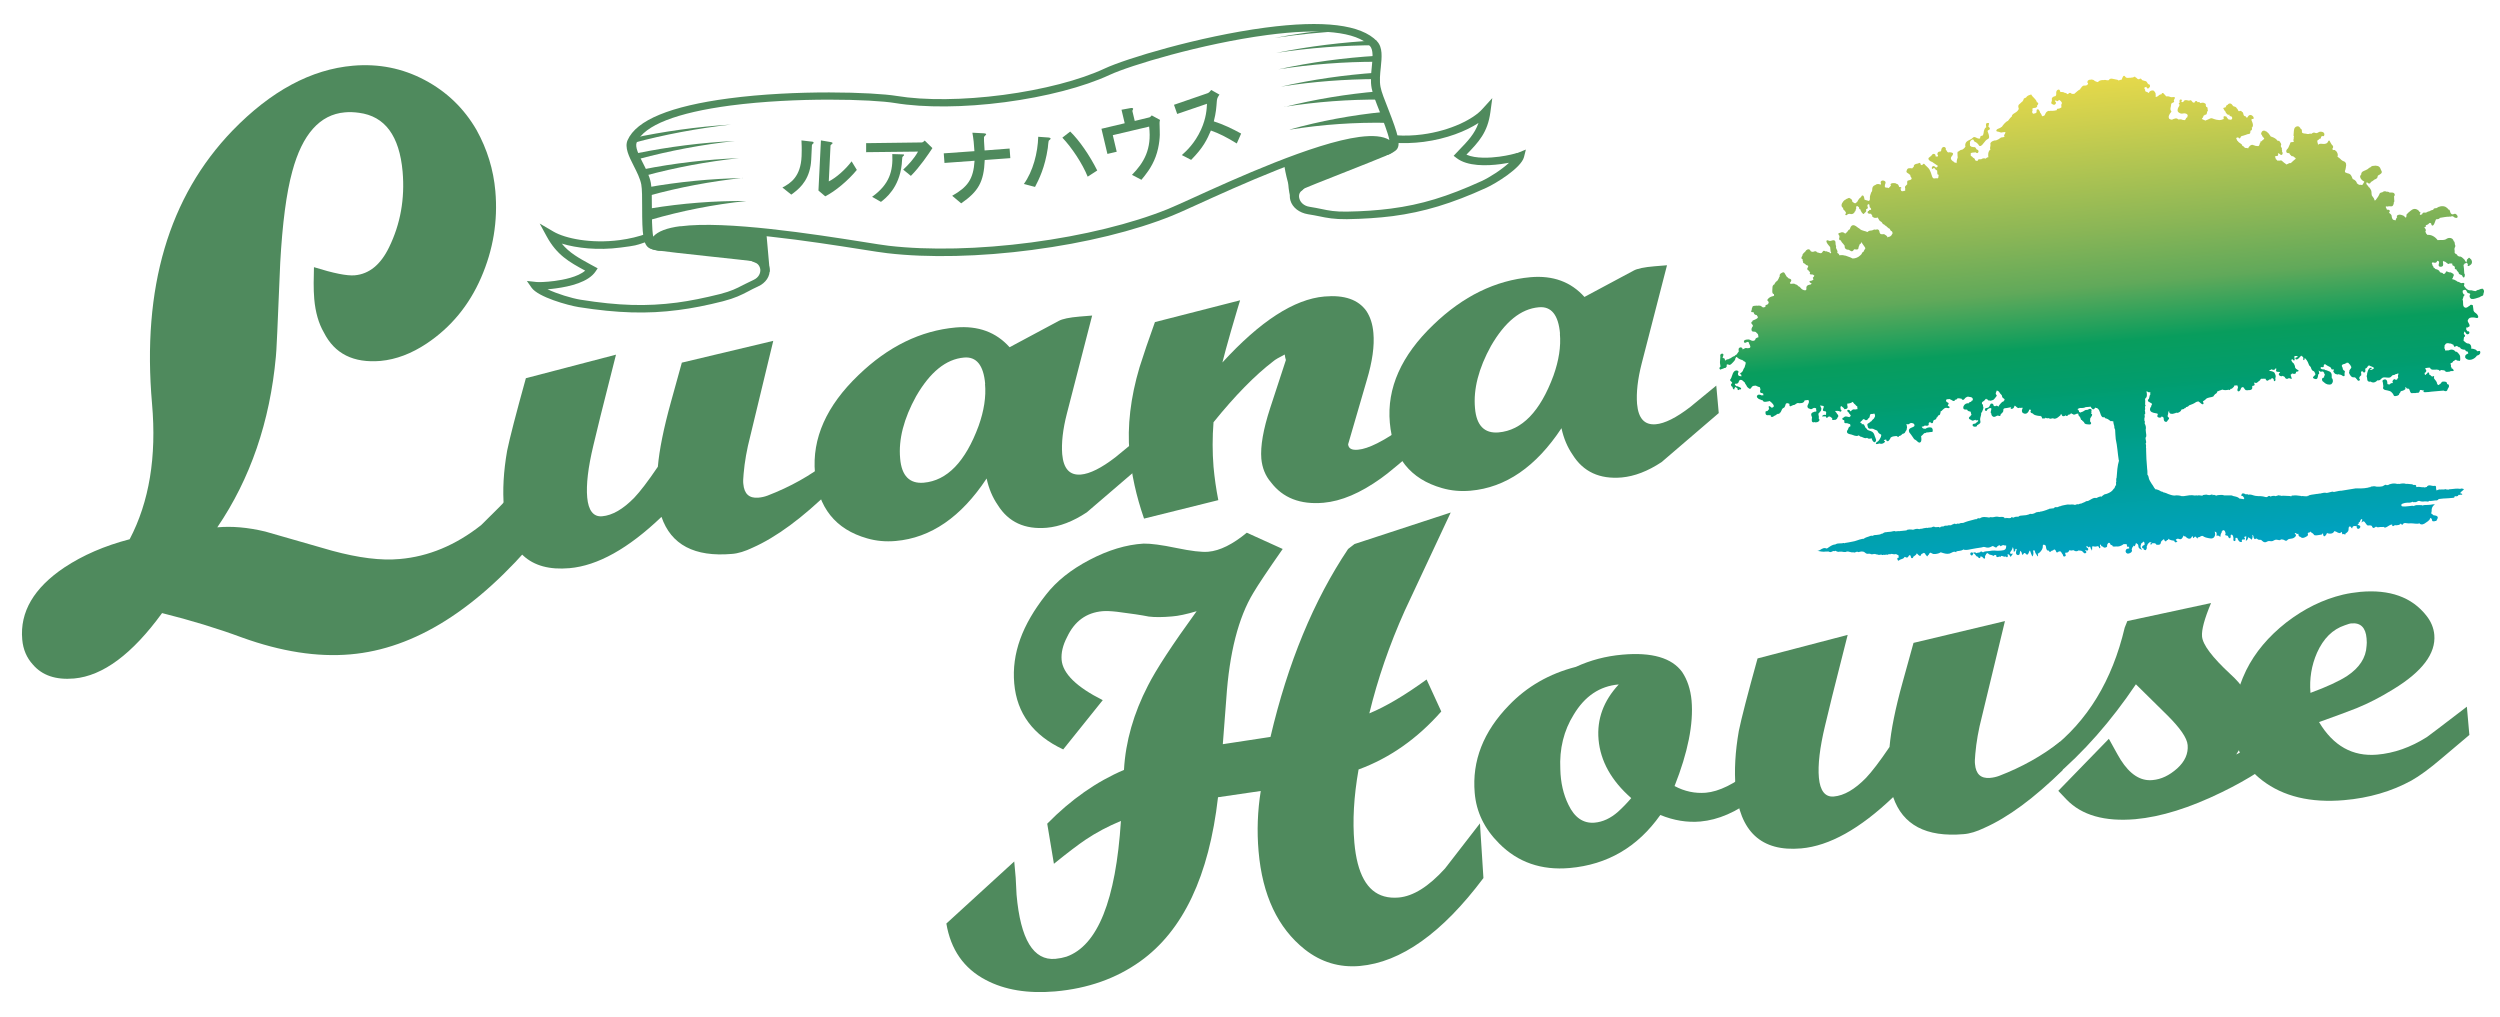 <?xml version="1.0" encoding="UTF-8"?><svg id="b" xmlns="http://www.w3.org/2000/svg" width="172" height="70" xmlns:xlink="http://www.w3.org/1999/xlink" viewBox="0 0 172 70"><defs><style>.f{fill:#4f8a5d;}.g{clip-path:url(#d);}.h{fill:url(#e);}.i{fill:none;}</style><clipPath id="d"><rect class="i" width="172" height="70"/></clipPath><linearGradient id="e" x1="145.17" y1="43.16" x2="145.17" y2="10.28" gradientTransform="translate(-2.56 7.65) rotate(-5)" gradientUnits="userSpaceOnUse"><stop offset="0" stop-color="#00a2c1"/><stop offset=".03" stop-color="#00a1b9"/><stop offset=".09" stop-color="#00a1aa"/><stop offset=".14" stop-color="#009f9c"/><stop offset=".21" stop-color="#009f90"/><stop offset=".26" stop-color="#009e82"/><stop offset=".32" stop-color="#009e76"/><stop offset=".35" stop-color="#029d6d"/><stop offset=".44" stop-color="#089d5d"/><stop offset=".56" stop-color="#61a95a"/><stop offset=".68" stop-color="#8bb656"/><stop offset=".8" stop-color="#afc452"/><stop offset=".9" stop-color="#cdcf4e"/><stop offset="1" stop-color="#e8da4a"/></linearGradient></defs><g id="c"><g class="g"><g><path class="f" d="m36.69,32.42l.34,4.48c-4.2,5.03-8.51,7.74-12.92,8.12-2.28.2-4.77-.19-7.46-1.16-1.7-.63-3.54-1.19-5.5-1.68-2.05,2.82-4.07,4.32-6.05,4.5-1.26.11-2.2-.21-2.84-.96-.42-.46-.67-1.03-.73-1.72-.17-1.9.8-3.55,2.9-4.96,1.27-.84,2.76-1.49,4.49-1.94,1.35-2.57,1.86-5.68,1.54-9.32-.7-7.98,1.15-14.25,5.54-18.8,2.64-2.72,5.4-4.21,8.29-4.46,1.75-.15,3.39.17,4.92.98,1.53.81,2.72,1.96,3.58,3.45.73,1.32,1.16,2.72,1.29,4.2.18,2.06-.15,4.04-.98,5.95-.83,1.91-2.08,3.42-3.74,4.53-1.05.7-2.11,1.1-3.17,1.2-1.87.16-3.17-.49-3.91-1.96-.36-.62-.58-1.39-.66-2.3-.03-.34-.04-.71-.04-1.09l.02-1.1c1.34.42,2.28.61,2.81.56.99-.09,1.78-.73,2.36-1.93.78-1.6,1.09-3.33.93-5.2-.22-2.47-1.22-3.82-3-4.05-.35-.05-.68-.06-.98-.03-1.71.15-2.92,1.5-3.61,4.06-.41,1.49-.68,3.59-.83,6.28-.17,4.19-.27,6.35-.3,6.47-.41,4.48-1.76,8.4-4.03,11.74.99-.09,2.09,0,3.3.29,1.53.44,3.07.88,4.6,1.32,1.81.49,3.36.69,4.65.57,1.98-.17,3.85-.95,5.6-2.33l1.27-1.26,2.32-2.44Z"/><g><path class="f" d="m57.17,33.71c-1.96,1.92-3.76,3.25-5.39,3.97-.52.25-1,.4-1.43.43-2.57.22-4.18-.63-4.84-2.55-2.28,2.18-4.39,3.36-6.33,3.53-2.74.24-4.24-1.15-4.51-4.18-.1-1.17-.03-2.47.22-3.9.18-.88.61-2.54,1.29-4.99l6.2-1.62-.67,2.65c-.24.91-.53,2.12-.89,3.61-.36,1.5-.5,2.69-.42,3.57s.42,1.34,1.02,1.29c.71-.06,1.45-.49,2.22-1.28.39-.41.94-1.12,1.62-2.13.1-1.16.4-2.65.9-4.45l.75-2.71,6.29-1.5-1.58,6.55c-.24.92-.39,1.78-.46,2.6-.03.32-.04.55-.02.69.06.69.4,1,1.03.95.23-.02.44-.07.63-.14,1.56-.6,2.96-1.38,4.19-2.35l.17,1.96Z"/><path class="f" d="m78.7,31.88l-3.93,3.37c-.95.63-1.87.98-2.75,1.06-1.51.13-2.64-.39-3.37-1.56-.36-.52-.62-1.13-.77-1.83-1.75,2.65-3.84,4.09-6.26,4.3-.69.06-1.34,0-1.96-.18-2.18-.62-3.38-2.12-3.59-4.5s.79-4.62,2.99-6.73c2.04-1.97,4.27-3.06,6.7-3.28,1.54-.13,2.77.32,3.7,1.36l3.38-1.81c.25-.14.73-.24,1.44-.3l.86-.07-1.74,6.75c-.28,1.09-.38,2.02-.32,2.79.09,1,.51,1.46,1.28,1.4.62-.05,1.42-.45,2.38-1.19.11-.09.7-.58,1.79-1.47l.17,1.89Zm-10.92-5.47c-.11-1.28-.6-1.89-1.46-1.81-1.24.11-2.33,1-3.29,2.66-.85,1.54-1.22,2.97-1.1,4.28.1,1.2.65,1.75,1.62,1.67,1.61-.14,2.87-1.44,3.78-3.91.37-1.04.52-2,.44-2.89Z"/><path class="f" d="m98.34,30.12c-1.79,1.57-2.9,2.5-3.33,2.79-1.41,1.01-2.72,1.57-3.95,1.68-1.6.14-2.8-.33-3.62-1.41-.39-.45-.6-1-.66-1.62-.07-.86.13-2.01.6-3.46l1.09-3.33c-.04-.11-.06-.24-.08-.38-.41.21-.67.36-.78.46-1.27.97-2.64,2.37-4.12,4.2-.08,1.04-.08,2.06,0,3.06.07.77.18,1.54.33,2.3l-5.11,1.27c-.54-1.56-.87-3.07-1-4.53-.16-1.83.07-3.79.69-5.88.27-.86.62-1.89,1.06-3.11l5.86-1.5c-.02.06-.24.77-.63,2.12-.26.91-.46,1.64-.59,2.16,2.6-2.84,4.94-4.36,7.02-4.54,1.37-.12,2.33.21,2.89,1,.27.41.43.91.48,1.51.08.88-.07,1.96-.45,3.23l-1.29,4.43c.03.29.25.41.68.37.71-.06,1.76-.59,3.14-1.57.27-.2.8-.59,1.58-1.17l.17,1.93Z"/><path class="f" d="m118.25,28.42l-3.93,3.37c-.95.63-1.87.98-2.75,1.06-1.51.13-2.64-.39-3.37-1.56-.36-.52-.62-1.13-.77-1.83-1.75,2.65-3.84,4.09-6.26,4.3-.69.06-1.34,0-1.96-.18-2.18-.62-3.38-2.12-3.59-4.5s.79-4.62,2.99-6.73c2.04-1.97,4.27-3.06,6.7-3.28,1.54-.13,2.77.32,3.7,1.36l3.38-1.81c.25-.14.73-.24,1.44-.3l.86-.07-1.74,6.75c-.28,1.09-.38,2.02-.32,2.79.09,1,.51,1.46,1.28,1.4.62-.05,1.42-.45,2.38-1.19.11-.09.7-.58,1.79-1.47l.17,1.89Zm-10.92-5.47c-.11-1.28-.6-1.89-1.46-1.81-1.24.11-2.33,1-3.29,2.66-.85,1.54-1.22,2.97-1.1,4.28.1,1.2.65,1.75,1.62,1.67,1.61-.14,2.87-1.44,3.78-3.91.37-1.04.52-2,.44-2.89Z"/></g><g><g><g><path class="f" d="m104.37,10.52c-.12.05-.62.18-1.22.26-.6.08-1.62.15-2.26-.14.85-.88,1.46-1.52,1.65-2.93l.13-.96-.71.78c-.58.64-2.12,1.46-4.11,1.72-.61.08-1.21.1-1.8.06l-.2.51c.69.05,1.39.03,2.1-.06,1.59-.21,2.91-.74,3.77-1.3-.26.75-.73,1.24-1.36,1.89l-.35.37.21.16c.74.57,2.06.54,3.03.41.2-.03.39-.06.57-.09-.49.46-1.34,1.01-1.89,1.26-2.35,1.07-4.15,1.62-6.23,1.89-.92.12-1.91.19-3.05.21-.8.01-1.21-.07-1.73-.18-.24-.05-.49-.1-.81-.15-.42-.06-.65-.33-.71-.56-.07-.23,0-.45.18-.56l1.37-1.36c-.36.09-.72.18-1.08.26l-.71.71c-.36.24-.5.65-.38,1.07.14.49.61.85,1.21.95.3.04.54.1.77.14.52.11,1.02.21,1.91.2,1.16-.02,2.19-.09,3.14-.21,2.13-.28,4.06-.86,6.45-1.95.66-.3,2.4-1.37,2.59-2.11l.13-.52-.59.24Z"/><path class="f" d="m95.57,9.77c-2.45-.6-4.85.74-7.27,1.3.08.49.17.97.31,1.48.1.34-.08,1.72,1.37,1.92.09.01-.49-.15-.68-.43-.41-.6-.04-.8.44-1.08.12-.07,4.99-1.97,5.6-2.24,1.04-.47.29-.48.23-.94,0,0,0,0,0-.01Z"/><path class="f" d="m44.54,16.06c-.6.22-1.24.37-1.91.46h0c-1.99.26-3.75-.12-4.54-.58l-.96-.56.48.88c.7,1.29,1.56,1.77,2.65,2.36-.5.44-1.5.63-2.1.71-.61.08-1.13.09-1.26.07l-.65-.07.32.46c.45.65,2.51,1.22,3.25,1.34,2.67.42,4.72.48,6.85.2.95-.12,1.95-.32,3.06-.6.85-.22,1.28-.44,1.74-.68.2-.11.42-.22.68-.34.54-.24.85-.71.8-1.21-.04-.43-.33-.78-.76-.92l-1.65-.86-3.07-.42,4.4,1.73.06.03c.21.06.35.25.38.48.02.23-.09.55-.47.72-.28.13-.5.24-.72.35-.45.24-.81.42-1.58.62-1.08.27-2.06.47-2.97.59-2.08.27-4,.22-6.63-.2-.61-.1-1.63-.41-2.27-.72.18-.01.38-.03.58-.06.97-.13,2.24-.43,2.73-1.17l.14-.21-.48-.26c-.84-.46-1.46-.8-1.99-1.44,1.03.31,2.47.48,4.06.27h0c1.05-.14.96-.11,1.93-.45"/><path class="f" d="m52.96,18.68l-.23-2.6-.73-.12.02.09-.62-.09-4.92-.12c0,.53-1.6.14-1.49.6.11.45-.85.62.31.8.68.11,6.28.69,6.42.72.57.15.99.24.82.92-.08.31-.57.61-.49.58.41-.18.61-.54.68-.96l.06.19h.17Z"/><path class="f" d="m71.06,17.19c-3.63.48-7.18.56-10.01.23-.36-.04-1-.14-1.82-.27-3.25-.51-9.31-1.46-12.33-1.06-.57.07-1.28.23-1.51.57.02.03.06.05.12.09.03.02.05.03.07.04l.15.11-.11.32-.21.03c-.17.02-.56-.1-.68-.15-.5-.21-.55-1.03-.55-2.83,0-.64,0-1.25-.06-1.58-.08-.41-.3-.85-.52-1.28-.33-.65-.64-1.27-.42-1.77.61-1.38,2.95-2.34,6.96-2.87,4.6-.61,9.96-.43,11.55-.17,1.93.32,4.6.29,7.33-.07s5.28-1.02,6.99-1.82c1.41-.66,6.45-2.2,11.05-2.81,4-.53,6.59-.21,7.68.94.4.42.33,1.09.26,1.79-.05.46-.1.94-.02,1.35.06.34.29.91.53,1.52.67,1.72.92,2.5.53,2.84-.07.06-.4.29-.59.32l-.2.03-.23-.28.11-.15s.02-.03.04-.05c.04-.05.07-.08.08-.11-.34-.26-1.08-.23-1.65-.16-3.02.4-8.43,2.86-11.33,4.18-.73.33-1.3.59-1.63.72-2.57,1.04-5.98,1.88-9.6,2.35Zm-24.25-1.62c3.13-.41,9.26.55,12.55,1.07.81.13,1.44.23,1.79.27,2.76.32,6.25.24,9.81-.23s6.91-1.29,9.42-2.31c.31-.13.88-.38,1.6-.71,2.94-1.34,8.41-3.83,11.55-4.24.94-.12,1.62-.06,2.06.21-.1-.5-.45-1.38-.67-1.96-.25-.63-.48-1.22-.55-1.6-.09-.47-.04-.98.01-1.47.06-.6.12-1.17-.13-1.44-.93-.98-3.37-1.24-7.07-.75-4.52.6-9.45,2.1-10.83,2.74-1.78.83-4.41,1.51-7.21,1.88-2.8.37-5.56.39-7.56.06-1.55-.26-6.8-.42-11.32.17-3.7.49-5.93,1.36-6.45,2.53-.14.31.13.84.41,1.4.23.45.47.92.56,1.4.07.38.07,1,.07,1.66,0,.61,0,1.52.09,2.03.32-.36.94-.6,1.88-.72Z"/></g><g><path class="f" d="m88.68,8.93s.04,0,.07,0h0s-.04,0-.06,0Z"/><polygon class="f" points="88.37 7.35 88.37 7.35 88.37 7.35 88.37 7.35"/><path class="f" d="m87.68,2.61c1.62-.24,3.24-.4,4.85-.48l-.45-.14c-1.47.14-2.94.34-4.4.62Z"/></g><path class="f" d="m88.74,8.92c2.25-.36,4.49-.51,6.69-.47l-.23-.75c-2.19.22-4.36.62-6.46,1.21h0Z"/><path class="f" d="m88.37,7.35c2.21-.35,4.42-.51,6.6-.5l-.11-.57c-2.19.19-4.36.54-6.49,1.08h0Z"/><path class="f" d="m94.73,5.45v-.45c-2.22.15-4.43.47-6.6.96,2.21-.35,4.42-.51,6.6-.52Z"/><path class="f" d="m94.71,4.25v-.41c-2.27.14-4.53.44-6.76.93,2.26-.35,4.52-.52,6.76-.52Z"/><path class="f" d="m87.8,3.64c2.3-.35,4.61-.52,6.89-.53v-.33c-2.31.12-4.61.4-6.89.86Z"/><g><path class="f" d="m51.34,13.83c-2.22-.02-4.43.16-6.59.51l.05.77c2.08-.6,4.27-1.04,6.54-1.28h0Z"/><path class="f" d="m51.12,12.25c-2.22.04-4.42.26-6.58.64l.11.57c2.07-.57,4.23-.98,6.46-1.22h0Z"/><path class="f" d="m44.21,11.66l.16.43c2.08-.56,4.24-.97,6.47-1.21-2.25.09-4.47.35-6.63.78Z"/><path class="f" d="m43.8,10.55l.14.39c2.13-.57,4.34-.99,6.62-1.24-2.3.11-4.56.4-6.77.85Z"/><path class="f" d="m43.42,9.52l.12.32c2.17-.58,4.43-1.01,6.75-1.27-2.34.15-4.63.47-6.87.95Z"/></g></g><g><path class="f" d="m55.9,9.92s-.04.04-.04.07c-.05,1.06-.05,1.15-.09,1.4-.19,1.17-.9,1.69-1.33,2l-.61-.49c.56-.29,1.26-.74,1.32-2.16.02-.53,0-.91-.01-1.08l.68.08c.1,0,.16.03.16.09,0,.02-.01.03-.08.08Zm.88,3.59l-.47-.4.17-3.45.65.11s.16.02.15.08c0,.02-.01.04-.07.08,0,0-.07.06-.07.07l-.12,2.48c.5-.24,1.18-.85,1.57-1.38l.36.59c-.59.72-1.48,1.47-2.18,1.82Z"/><path class="f" d="m62.68,12.11l-.54-.44c.35-.33.73-.72,1.02-1.24l-3.57.04v-.62s3.83-.05,3.83-.05c.07,0,.17-.09.2-.13l.53.52c-.27.41-.86,1.29-1.48,1.91Zm-.52-1.39s-.08.08-.08.1c-.01.01-.03.41-.04.48-.17,1.63-1.13,2.36-1.43,2.59l-.61-.35c1.19-.85,1.45-1.76,1.39-2.94l.67.02c.12,0,.14,0,.14.05,0,.02-.01.03-.03.05Z"/><path class="f" d="m67.75,11c-.06,1.53-.44,2.17-1.62,2.99l-.62-.52c1.05-.6,1.46-1.12,1.54-2.41l-2.07.15-.05-.66,2.11-.15c-.02-.42-.07-.9-.14-1.27l.77.04c.08,0,.17.02.18.07,0,.03-.13.14-.15.18,0,.02,0,.05,0,.28,0,.01.02.36.04.65l1.72-.13.05.66-1.77.13Z"/><path class="f" d="m72.26,9.59s-.08.07-.1.08c-.03.03-.06.42-.07.51-.2,1.35-.61,2.16-.88,2.68l-.77-.2c.63-.87.96-2.15.99-3.25l.7.05s.14.01.15.07c0,.02,0,.04-.03.06Zm2.57,2.56c-.36-.9-1.1-2.01-1.74-2.68l.54-.42c.62.6,1.34,1.64,1.86,2.68l-.65.42Z"/><path class="f" d="m79.79,8.99c.02.26,0,1.03-.28,1.79-.27.74-.7,1.25-.98,1.59l-.65-.34c.82-.83,1.37-1.77,1.18-3.32l-2.5.59.27,1.14-.64.15-.41-1.73,1.6-.38-.22-.93.6-.11c.12-.02.19-.01.2.04,0,.01,0,.03-.02.07-.03.06-.04.07-.03.1l.16.67.99-.24c.06-.01.11-.06.18-.14l.57.31c-.04.13-.04.19-.02.73Z"/><path class="f" d="m85.09,9.87c-.7-.43-1.21-.69-1.78-.89-.27.63-.52,1.17-1.36,2.02l-.64-.33c.3-.27.88-.79,1.32-1.75.37-.82.39-1.43.41-1.78l-2.05.7-.22-.63,2.32-.8c.1-.04.16-.12.24-.22l.57.32c-.08.11-.17.24-.18.42-.04.49-.05.78-.21,1.42.66.21,1.28.51,1.88.84l-.3.68Z"/></g></g><g><path class="f" d="m101.82,56.64l.24,3.77c-2.84,3.79-5.68,5.8-8.51,6.05-1.4.12-2.66-.26-3.78-1.14-1.86-1.48-2.92-3.73-3.18-6.75-.12-1.4-.07-2.78.15-4.15l-2.94.43c-.62,5.42-2.4,9.18-5.35,11.29-1.65,1.18-3.6,1.87-5.86,2.07-1.88.16-3.47-.1-4.77-.79-1.51-.79-2.41-2.09-2.71-3.88l4.67-4.27.1,1.12c.02.52.04.91.06,1.17.27,3.07,1.16,4.54,2.67,4.41.29-.03.54-.08.76-.15,2.15-.76,3.4-3.88,3.75-9.34-.89.37-1.7.8-2.43,1.29-.49.33-1.22.88-2.18,1.66l-.46-2.76c1.64-1.67,3.4-2.9,5.28-3.7.11-1.97.67-3.9,1.65-5.8.56-1.11,1.68-2.82,3.35-5.12-.7.21-1.27.33-1.69.36-.66.06-1.19.06-1.6.01-.5-.1-1.23-.21-2.19-.33-.43-.05-.77-.06-1-.04-1.11.1-1.92.69-2.43,1.77-.3.57-.42,1.1-.38,1.58.08.94,1.03,1.87,2.83,2.77l-2.72,3.39c-2.07-.97-3.19-2.48-3.37-4.54s.55-4.03,2.18-6.1c.72-.93,1.72-1.73,3-2.4,1.28-.67,2.52-1.05,3.72-1.12.49-.01,1.24.09,2.25.3,1.01.21,1.74.3,2.2.26.8-.07,1.68-.51,2.65-1.31l2.47,1.12c-1.05,1.5-1.72,2.51-2.02,3.02-1.03,1.7-1.65,4.13-1.86,7.28l-.24,3.13,3.28-.5c1.19-5.08,2.97-9.39,5.34-12.93l.44-.34,6.62-2.17c-.7,1.5-1.76,3.75-3.16,6.75-1.06,2.36-1.87,4.72-2.44,7.07,1.14-.47,2.45-1.25,3.94-2.33l1.01,2.2c-1.65,1.87-3.54,3.2-5.69,3.99-.33,1.87-.42,3.54-.29,5.03.19,2.14.87,3.37,2.05,3.7.32.09.66.11,1,.08,1-.09,2.06-.75,3.19-2,.05-.06.85-1.1,2.4-3.1Z"/><path class="f" d="m120.73,54.9c-1.27.97-2.51,1.51-3.74,1.62-.91.08-1.83-.07-2.76-.45-1.56,2.21-3.64,3.42-6.24,3.65-1.94.17-3.56-.39-4.85-1.69-1.01-1.01-1.57-2.16-1.68-3.48-.19-2.2.59-4.21,2.36-6.03,1.24-1.29,2.77-2.17,4.6-2.64,1-.46,2.06-.74,3.2-.84,2.03-.18,3.4.22,4.11,1.19.36.54.58,1.2.65,1.97.14,1.6-.25,3.56-1.17,5.88.69.37,1.41.52,2.15.46.91-.08,1.97-.6,3.18-1.57l.17,1.92Zm-8.5.01c-1.37-1.2-2.12-2.55-2.25-4.03-.12-1.4.34-2.66,1.39-3.79-1.31.11-2.34.81-3.1,2.08-.68,1.09-.99,2.35-.92,3.75.02.92.21,1.74.56,2.45.42.88,1.02,1.29,1.79,1.23.57-.05,1.11-.3,1.62-.75.32-.29.62-.6.91-.94Z"/><path class="f" d="m141.91,52.99c-1.96,1.92-3.76,3.25-5.39,3.97-.52.25-1,.4-1.43.43-2.57.22-4.18-.63-4.84-2.55-2.28,2.18-4.39,3.36-6.33,3.53-2.74.24-4.24-1.15-4.51-4.18-.1-1.17-.03-2.47.22-3.9.18-.88.61-2.54,1.29-4.99l6.2-1.62-.67,2.65c-.24.91-.53,2.12-.89,3.61-.36,1.5-.5,2.69-.42,3.57s.42,1.34,1.02,1.29c.71-.06,1.45-.49,2.22-1.28.39-.41.94-1.12,1.62-2.13.1-1.16.4-2.65.9-4.45l.75-2.71,6.29-1.5-1.58,6.55c-.24.92-.39,1.78-.46,2.6-.03.32-.04.55-.02.69.06.69.4,1,1.03.95.23-.02.44-.07.63-.14,1.56-.6,2.96-1.38,4.19-2.35l.17,1.96Z"/><path class="f" d="m157.36,51.61c-1.15,1.02-2.64,1.99-4.49,2.89-2.21,1.08-4.19,1.7-5.96,1.86-2.11.18-3.69-.27-4.73-1.35l-.57-.6,3.48-3.58c.51.93.78,1.41.81,1.44.64,1.01,1.37,1.48,2.19,1.4.6-.05,1.16-.32,1.7-.8.53-.48.77-1.02.72-1.61-.04-.49-.52-1.18-1.43-2.08-.66-.66-1.37-1.36-2.13-2.1-1.71,2.54-3.6,4.69-5.69,6.45l-.17-1.97c2.53-1.95,4.23-4.74,5.09-8.38l.18-.45,5.76-1.24c-.45,1.07-.66,1.84-.62,2.3.05.57.7,1.43,1.95,2.59.81.73,1.25,1.43,1.31,2.09.11,1.26-.19,2.4-.91,3.44.58-.28,1.69-1.01,3.34-2.19l.16,1.88Z"/><path class="f" d="m169.91,50.55c-.11.1-.75.64-1.93,1.63-.83.71-1.52,1.21-2.07,1.52-1.37.75-2.91,1.2-4.63,1.35-2.31.2-4.19-.25-5.64-1.36-1.17-.9-1.82-2.08-1.95-3.54-.11-1.28.17-2.63.85-4.04.61-1.23,1.53-2.32,2.75-3.28,1.23-.95,2.53-1.59,3.91-1.92.39-.09.79-.15,1.19-.19,2.02-.18,3.54.36,4.54,1.63.32.4.51.85.55,1.33.11,1.28-.83,2.53-2.82,3.74-.87.54-1.71.97-2.52,1.3-.55.22-1.42.54-2.59.96.98,1.64,2.31,2.38,3.99,2.24,1.17-.1,2.31-.5,3.43-1.21.06-.03.97-.73,2.75-2.09l.17,1.93Zm-7.09-6.11c.02-.12.02-.29,0-.52-.06-.74-.41-1.09-1.04-1.03-.09,0-.24.05-.46.13-.84.28-1.47.91-1.91,1.89-.38.87-.53,1.79-.45,2.76,1.14-.42,1.98-.81,2.53-1.17.84-.56,1.29-1.25,1.33-2.06Z"/></g><path class="h" d="m170.13,21s-.12-.06-.17-.02c-.02.01-.03.03-.03.05-.03,0-.05.01-.08.04-.11.09-.22.16-.34.03-.05-.08-.05-.16-.05-.25,0-.06,0-.19-.04-.24,0,0,0,0-.01-.01,0,0,.01,0,.02,0,.01-.07.06-.15.07-.23,0,0,0,0,0,0,.06-.05.11-.1-.01-.13-.02-.05-.05-.09-.06-.14,0-.05,0-.09.02-.13,0,0,.01,0,.02,0,.05,0,.09-.05.15-.03.1.04.09.19.19.23,0,0,0,0,0-.01,0,0,.01,0,.02.01.05.02.06,0,.1.04.02.02.02.02.03.03-.02.02-.03.04-.04.06-.04.11.02.25.14.27.17.02.37-.08.53-.12,0,0,0,0,0,0,.04-.02.07-.05.1-.06.05-.03.12-.03.15-.08.01-.04.03-.09.03-.14.06-.11.04-.24-.07-.31h0s-.21.02-.24.08c0,0,0,0,0,0,0,0-.02,0-.04,0-.07,0-.14.06-.2.09-.05-.01-.11-.02-.13-.02-.07-.01-.15-.05-.22-.04-.02,0-.03.01-.04.02,0,0,0-.01,0-.02-.16,0-.27-.12-.35-.23-.01-.02-.04-.05-.06-.08,0-.06.06-.14.01-.18-.04-.04-.15,0-.2,0,0,0,0,0,0,0-.03-.02-.07-.03-.1-.04,0,0,.01,0,.02,0-.05-.03-.11-.06-.17-.06-.01,0-.03-.02-.04-.03-.02-.02-.07-.05-.1-.06,0,0,0,0,0,0-.03-.03-.13-.07-.22-.08,0-.02,0-.04,0-.06.05-.03.05-.07.05-.11,0,0,0,0,.01,0,.05-.07.06-.15,0-.21,0,0-.01,0-.02.01,0-.02-.02-.04-.07-.06-.04-.02-.15-.08-.19-.03,0,0,0,0,0-.01-.02-.02-.05-.03-.08-.03-.06-.04-.12-.08-.17.04,0,0,.01,0,.02,0-.01.01-.02.03-.03.04,0,0,0,0,0-.01-.01.02-.03.04-.04.05-.03,0-.1,0-.12.02,0-.02,0-.03-.01-.05-.03-.04-.1-.03-.15-.05-.03-.01-.06-.04-.08-.06,0,0,.01,0,.02,0-.06-.11-.18-.16-.3-.18,0,0-.02-.02-.02-.02-.03-.03-.07-.08-.11-.08,0-.06-.02-.1-.07-.14,0,0,0,0,0,0,0,0,0-.02,0-.02,0,0,0-.01-.01-.02,0,0,0,0,0-.01,0-.03-.02-.06-.04-.09,0-.02.01-.05.03-.07,0,0,0,0,0,0,.02,0,.03,0,.04-.01,0,0,0,0,0,0,.13.04.24.06.3-.1.01,0,.02,0,.04,0,0-.01,0-.02,0-.03,0,0,.01,0,.02.01,0,0-.01.01-.02.02.21.05-.02.26.09.37.06.06.21.04.26-.03.05-.08,0-.2,0-.29,0,0,0,0,0,0,.02-.01.03-.03.04-.05,0,0,0,0,0,0,.03.04.1.05.14.07.06.04.18.19.27.12.01,0,.02-.02.02-.03.02.01.05.02.07.02.03,0,.07,0,.1-.01,0,0,0,.01,0,.01,0,0,0,0,0,0,.01.06.01.17.1.15.02.04.06.05.09.08,0,.06-.04.12.03.16.03.02.05.01.06,0,.02.07.08.14.11.17.02.02.04.04.06.07,0,.13.12.12.21.17.06.04.05.12.1.15.06.04.09-.03.1-.08.02-.08.02-.15-.03-.19,0-.01,0-.03,0-.05,0-.18-.03-.37-.05-.54,0,0,0,0,0,0,.04-.01.07-.06.08-.1.02.02.04,0,.08-.02.02-.02.04-.02.04-.04,0,.01,0,.02.03.04.02.01.04.04.07.05,0,0,0,.02,0,.03,0,.03-.03.09,0,.12.06.03.17-.07.21-.1.11-.11.09-.24.01-.36-.02-.02-.04-.03-.06-.04,0,0,0,0,.01,0-.06-.09-.12-.09-.16,0-.01,0-.02.01-.03.02-.06.04-.04.09-.06.16,0,.03-.02.05-.03.07,0,0,0,0,0-.01-.05-.04-.09-.09-.11-.16,0,0,0,0,0,0,0,0,0,0,0,0-.01-.02-.06-.06-.08-.08-.03-.03-.06-.06-.1-.09-.05-.04-.11-.07-.18-.06,0,0-.01,0-.02,0,0,0,0,0,0,0-.04-.02-.08-.05-.12-.06h.02c-.03-.06-.12-.15-.19-.15-.01,0-.03,0-.04,0,0,0,0,0,0,0,.02,0,.04,0,.05,0,0-.02-.02-.05-.04-.09,0,0,0-.01.01-.02.02-.05-.02-.16-.01-.22,0-.06.05-.11.06-.17,0-.05-.01-.08-.03-.11-.02-.08,0-.17-.07-.24,0,0,0,.01,0,.02,0,0-.01-.01-.02-.01,0,0,0,0,.01,0-.03-.15-.15-.24-.3-.23-.07,0-.1.01-.13.04,0,0,0-.02-.01-.02-.18.18-.44.1-.67.13-.17-.23-.43-.39-.71-.36,0,0,0,0,0,0,0-.02-.01-.02-.02-.03-.02-.03-.04-.05-.07-.08-.01-.04-.02-.09-.05-.12.01,0,.02-.02.03-.04.03-.07-.02-.18-.09-.22-.02-.07.21-.07.08-.17,0,0,0,0,0,0,.04-.01.16-.04.16-.07.05,0,.05-.05.1-.08.06-.03.1,0,.13.04,0,.05.02.1.05.12.14.09.23-.35.28-.42.09-.01.22,0,.26-.1.22-.03.44-.09.67-.08,0,0-.01-.01-.01-.02.04.02.09.02.13.01,0,0,0-.01,0-.02.03,0,.06,0,.1,0,.07.02.1.09.17.1.05.01.11.03.15-.02.06-.08-.05-.21-.12-.24-.06-.03-.1,0-.16.02-.09.03-.14-.02-.19-.09-.04-.07-.03-.23-.14-.24,0,0-.02,0-.02,0,0-.05-.14-.16-.19-.18-.2-.09-.45-.04-.62.09h0c-.12,0-.22.02-.23.13-.04-.04-.22.07-.26.08,0,0,0,.01,0,.02-.02,0-.05,0-.08,0-.07.03-.12.08-.19.08-.08,0-.13-.03-.19.04-.02.02-.04.05-.04.08,0,0-.02,0-.03,0-.03,0-.07.06-.11.02-.07-.07.12-.15-.03-.19,0,0,0,0-.01,0,0-.01-.01-.03-.02-.05-.06-.07-.15-.13-.24-.15-.2-.04-.33.11-.47.22-.03.03-.08.06-.09.1-.01,0-.03,0-.04.02-.07.07,0,.19-.08.26-.05-.04-.09-.09-.14-.13-.11-.05-.29-.13-.4-.05,0,0,0,0-.01.01,0,0,0,0,0-.01-.07.01-.09.11-.04.15-.06.02-.1.17-.11.2,0,0,0,.01,0,.02,0,0,0,0-.01-.01-.04-.02-.09-.01-.13-.03-.12-.05-.12-.2-.14-.31-.01-.04-.11-.15-.17-.17,0,0,0,0,0,0,0-.05.06-.09.05-.14-.01-.08-.11-.09-.2-.08.01-.07-.12-.15-.06-.24.07.05.14,0,.21,0,.07,0,.13.02.2,0,.06-.02.08-.07.1-.12,0-.02.04-.1.02-.12,0,0-.01,0-.02,0,0,0,0,0,0,0,0,0,0,0,0,0,.09-.04.06-.18.05-.25,0-.02,0-.14-.01-.18.08-.09.07-.19-.04-.26,0,0,0,0,0,.01-.08-.04-.18-.02-.26-.02-.06-.05-.14-.07-.21-.07,0,0,0,.01,0,.02,0,0,0,0,0,0,0,0,0,0,0,0-.03-.03-.08-.05-.13-.04-.08,0-.14.05-.2.09,0,0,0,0,0-.02-.05.03-.13.03-.16.09,0,0,.01,0,.02,0,0,0,0,.01,0,.02,0,0-.02,0-.02.01-.03.04-.04.1-.07.14-.04.07-.09.13-.14.2-.01.02-.04.05-.05.07,0,0,0,0,0,0-.02.02-.05.03-.07.04-.02-.05-.06-.2-.11-.22,0,0,0,0,0,0,0-.01,0-.03-.02-.04-.03-.04-.05-.05-.07-.1-.02-.06-.01-.13-.02-.19,0-.05,0-.09-.03-.13,0,0,.01,0,.02,0-.04-.05-.12-.25-.18-.24-.01-.04-.05-.09-.09-.13-.02-.02-.04-.04-.06-.07,0-.02-.02-.06-.02-.09,0-.02.03-.02.03-.04.02,0,.03.01.04.01.01,0,.02,0,.03,0,0,0,0,0,0,.01,0,0,0,.01,0,.02.08.05.15.06.21-.03,0,0,0,0-.01,0,0-.01.01-.03,0-.04,0,0,.02,0,.04-.01.09-.04.17-.12.25-.17.04,0,.09-.03.12-.06.08-.04.05-.14.1-.21.04,0,.1-.06.13-.07.15-.09.16-.18.07-.31-.01-.04-.03-.08-.05-.11,0,0,0,0,.01,0-.05-.1-.14-.17-.26-.17,0,0,0,0,0,0-.05-.03-.14,0-.19,0-.09,0-.17.02-.23.1,0,0,0,0,0,0-.07.01-.15.09-.2.13-.07.05-.15.07-.23.11-.07.03-.14.06-.18.13-.02.04-.04.09-.02.12-.03.02-.06.05-.06.07,0,.01,0,.02,0,.03,0,0-.01,0-.02,0-.03.16.14.34.28.39,0,0,.01,0,.02,0,0,0-.01,0-.02,0,.02.06-.06.08-.07.14,0,0,0,0,.01,0-.02.02-.04.06-.06.08-.06.04-.1,0-.16,0-.03,0-.06,0-.09.01-.02-.05-.08-.07-.13-.1-.02-.11-.1-.2-.2-.26-.03-.01-.06-.03-.09-.04,0,0,0,0,0,0-.06-.12-.09-.28-.22-.35-.03-.02-.09-.04-.15-.05,0,0,0,0,0,0-.05-.02-.11-.04-.16-.07,0-.03-.01-.06-.01-.08,0,0,0,0,0-.01.05-.06.08-.38.09-.42,0,0-.01,0-.02,0,.03-.05,0-.12-.04-.17-.05-.06-.11-.07-.18-.1-.08-.04-.13-.1-.19-.16,0,0,0,0,0,.01-.02-.04-.06-.07-.11-.08,0,0,.01,0,.02,0-.03-.03-.06-.06-.1-.09,0,0,0,0,.01,0,.09-.07-.02-.29-.08-.35,0,0,0,0,0,0-.02-.02-.03-.04-.06-.03,0-.02,0-.03-.04-.05-.04-.01-.08,0-.13.01,0-.03-.02-.06-.04-.09,0,0,0,0,0,0,.06-.04.08-.15.04-.21,0,0,0,0,0,0,0-.01-.03-.03-.04-.04-.07-.07-.1-.16-.16-.25,0-.02-.01-.03-.02-.03,0-.04-.04-.06-.08-.02-.03.03-.04.09-.07.12-.12.13-.3.09-.45.08-.1,0-.17.03-.2.08,0,0,0,0,0,0,.01-.11-.09-.21-.03-.32h0s0,0,0,0c.03-.02.09-.04.11-.08,0,0,0-.01,0-.02.02,0,.05,0,.07,0,.05-.03.06-.09.06-.15,0,0,0,0,0,0,.02,0,.05-.02.07-.03,0,0,0-.01-.01-.02.07.03.14.04.16-.05.05-.18-.13-.25-.28-.24-.09,0-.16.09-.25.1-.05,0-.08-.01-.13-.03-.06-.02-.09,0-.14.02-.04.02-.06.04-.07.06,0,0,0,0-.01-.01-.05,0-.15-.01-.19.02,0,0,0,0,0,0,0,0-.01,0-.02,0-.02,0-.06,0-.08,0,0,0,0,0,0,0-.11-.05-.26,0-.36-.1-.02-.07.01-.14-.03-.21-.02-.03-.04-.05-.06-.04,0,0,0,0,0,0,0-.03-.06-.11-.09-.13-.08-.09-.24-.05-.31.04-.09.12-.07.34-.09.48-.02.05,0,.1.03.11,0,.02-.01.04-.02.06,0,.03,0,.06,0,.1-.03.06-.03.18.01.24-.05,0-.1,0-.14.01,0,0,0,0,0,.01,0,0-.01,0-.02-.01-.11-.03-.09.14-.14.19-.06.11-.06.2-.16.29-.07.05-.1.19-.02.25.02.02.11.04.14.02,0,0,.01-.01.01-.02,0,0,.01.01.02.02,0,0-.01,0-.02,0,.04.05.06.12.12.15.02.04.05.07.08.07.02,0,.03,0,.04-.01.02.02.05.03.08.03,0,0,0,0,0,.02.02.03.08.04.1.07.02.02.03.04.04.06-.12.09-.22.19-.33.29,0,0,0,.01-.01.02-.02-.01-.04-.02-.08-.01-.05.01-.09.04-.13.06-.04.02-.07.03-.11.04,0,0,0-.02-.01-.02-.03-.04-.09-.07-.13-.1-.05-.04-.09-.07-.14-.12-.06-.06-.1-.05-.17-.02,0,0,0,0,0-.01-.02,0-.1,0-.17,0-.01-.05-.04-.07-.09-.09-.02-.04-.01-.09-.04-.13,0-.01-.02-.02-.03-.03.01-.01.02-.03.03-.04.05-.05.11,0,.16-.04.06-.04.03-.13.02-.19.05.03.1.07.15.06,0,.06.07.11.13.05,0,0,0,0,0,0,0,0,0,0,0,0,.05-.02.05-.09.04-.13,0-.04-.02-.06-.04-.06.02-.03.01-.1,0-.13,0-.02,0-.04-.02-.06,0,0,0,0,.01,0,.04-.09-.11-.15-.06-.25,0,0,0,0-.01,0,0,0,0,0,0,0,.09-.09-.07-.24-.11-.32,0,0,0,0,0,.01-.03-.02-.09,0-.12-.02-.07-.1-.17-.17-.28-.22-.02,0-.12-.06-.17-.06,0,0-.01-.01-.02-.02-.08-.1-.14-.24-.26-.3,0,0,0,0,0,0,0,0,0,0-.01-.02-.03-.03-.05-.03-.07-.01,0,0,0-.01,0-.02-.02-.04-.11-.04-.15-.04-.08.01-.13.08-.15.15-.04.05,0,.14.05.16,0,.01,0,.02,0,.04.01.05.04.07.07.07,0,0,0,.01,0,.02.02.02.04.07.08.08-.01.03-.02.06-.04.08-.05.05-.12.07-.14.14-.02-.02-.05-.02-.07,0-.02.03-.01.04,0,.07,0,0,0,0,0,0-.05,0-.05.09-.07.13-.01.04-.03.09-.07.12-.03,0-.05.01-.08,0-.05,0-.1-.01-.14-.02,0,0-.01,0-.02,0-.01-.02-.05-.03-.1-.03,0,0,.01,0,.02,0-.1-.06-.2-.04-.28.04-.04.04-.11.11-.11.17-.05-.02-.11-.03-.16-.03-.02,0-.05,0-.07,0-.04-.07-.11-.13-.19-.15.04-.06-.09-.14-.13-.17-.05-.03-.09-.06-.13-.1-.03-.03-.05-.08-.09-.09.01-.03-.01-.05-.03-.08-.01-.03-.04-.07-.02-.1.02-.02.06-.02.09-.03.01,0,.02-.02.03-.03,0,0,0,.02,0,.02.01.01.03.03.04.04,0,0,0,0,0,0,.02.03.05.05.09.02.04-.02.03-.07.06-.1.03-.05.09-.06.15-.07.11-.03.21-.07.32-.11.06,0,.09-.01.11-.03,0,0,0,.01.01.02.07-.05.07-.14.07-.23.01,0,.02,0,.02,0,.09-.02.11-.13.07-.21.04,0,.08-.09.08-.13.02-.14-.07-.29-.11-.41,0,0,0,0,0,0,.01,0,.02-.01.03-.02,0-.01,0-.02,0-.04.09.02.15.02.13-.09-.02-.08-.12-.17-.21-.18-.11-.01-.18.09-.22.18,0,0,0,0,0,0,0,0,0,0-.01.01,0,0,0-.01,0-.02-.03,0-.06,0-.09.02,0,0,.01,0,.02,0,0-.06-.04-.1-.1-.12,0,0,0,.01,0,.02-.02-.02-.04-.03-.06-.05-.06-.08-.02-.22-.13-.25,0,0-.02.02-.03.02,0,0,0,0,0,0,.03-.02.02-.1-.08-.09-.02,0-.05,0-.07.02-.02,0-.03-.01-.05,0h0c-.06-.06-.06-.16-.14-.2,0-.03-.03-.06-.05-.07-.05-.05-.13-.04-.19-.08-.05-.07-.11-.17-.21-.18-.07,0-.15.04-.18.11,0,0-.02,0-.03,0-.05.01-.06.09-.09.13,0,.01-.02.03-.04.04,0,0,0,0,0,0-.1,0-.18.03-.08.14,0,0,0,0,0,0,.01.05.06.09.09.12.02.08.08.16.13.2.03.02.06.05.1.04.03,0,.04-.01.05-.03,0,.03,0,.06.01.09.04.05.11.03.15.07.07.07.04.2-.06.21-.03,0-.1-.02-.16-.02-.03-.04-.07-.09-.12-.14,0,0,0,0,.01,0-.02-.06-.07-.08-.13-.07,0,0,0,0,0,0-.12-.06-.08.06-.11.1,0,0,.01,0,.02,0,0,.03,0,.07,0,.11,0,0,0-.02-.02-.03-.19.12-.45.07-.65,0-.09-.03-.16-.08-.25-.04-.11.06-.23.1-.35.15,0,0,0,0,0,0-.07-.06-.18-.06-.24-.13,0,0,0,0,0,0,0,0,0,0,.01,0,.05-.07.12-.12.1-.2.04,0,.08-.03.11-.08,0,0,0,0,0,0,0,0,0,0,.01.01.18,0,.08-.2.19-.27,0-.04,0-.09-.02-.12,0,0,0,0,0,0,0-.05.02-.1-.04-.14-.02-.01-.04-.01-.06-.01,0-.02,0-.04,0-.06,0-.03-.03-.05-.04-.07.04-.03.03-.07,0-.08-.01-.02-.03-.03-.05-.04,0,0,0,0,0,0-.08-.06-.21-.05-.3-.01-.03-.02-.06-.08-.11-.08,0,0-.02,0-.02.01,0,0,0,0,0,0-.03,0-.06,0-.08,0-.01-.09-.07-.08-.13-.07,0,0,0,0,0,.01-.03,0-.05.04-.06.08-.13.06-.17-.08-.25-.15-.02,0-.09,0-.13.03-.09-.01-.2-.06-.29-.03-.07.02-.07.09-.13.12-.04.02-.08,0-.12,0,0,0,0,0,0-.01.04-.05.06-.11.02-.15-.04-.03-.11-.01-.13.03-.03.05,0,.12,0,.17-.03.03-.09.07-.05.11.01.01.02.01.04.01,0,.04,0,.08-.02.11-.01.03-.03.05-.05.08-.08.15-.11.31.06.4.08.05.16.06.25.04.06-.01.11-.02.17,0,.13.03.19.11.13.23-.01.02-.02.04-.02.06,0,0-.01,0-.02-.01-.06.02-.05.08-.08.12-.02.03-.04.04-.07.06-.04,0-.11-.02-.17-.03,0,0,0,0,0,0-.07-.05-.15-.02-.23-.02-.01,0-.02,0-.03,0,0,0,0,0,0,0-.14-.14-.28-.04-.42,0,0,0,.01.01.02.02-.09,0-.18-.03-.24-.08-.07-.16.03-.31.13-.43.04-.04.04-.09,0-.1,0,0,0,0,.01,0-.09-.11-.02-.25,0-.38,0,0,0,0-.01,0,0,0,0,0,0-.01.03-.09.01-.13.12-.17.07-.03.14-.05.08-.13,0-.08.03-.09.06-.16.02-.05.02-.09-.04-.1-.06-.01-.12.02-.18.01-.07,0-.12-.04-.18-.05-.01,0-.02,0-.03,0,0,0,0,0,0-.01-.05,0-.11,0-.16,0,0,0-.01-.01-.02-.02-.04-.05-.07-.12-.13-.13,0,0,0,0,0-.01,0-.03-.02-.05-.04-.05-.06-.04-.11-.02-.13.07-.04,0-.07.01-.1.02-.08.03-.13.12-.21.14,0,0,0,0,0,0,0,0-.01,0-.02,0-.01,0-.02.02-.03.03-.02,0-.04-.01-.04-.03-.02-.03.02-.07,0-.1,0,0,0,0,0,0,0-.01,0-.03,0-.04,0,0,0,0-.01,0,.05-.07-.08-.24-.13-.27-.07-.04-.26,0-.3.1,0,0,0,0,0,0-.02.02-.03.04-.03.05-.01,0-.03,0-.04,0,0-.01-.01-.02-.03-.02,0,0,.01,0,.01,0-.04-.05-.11-.04-.16-.07,0,0-.01-.02-.02-.03,0-.02-.02-.04-.03-.06,0,0,.02,0,.03,0-.02-.07-.14-.17-.01-.21.03-.01.07,0,.09-.03,0,0,0,0,0,0,0,0,0,0,.01,0-.02.03,0,.1.06.12.08.02.13-.07.17-.13,0-.08,0-.16-.1-.16-.03-.03-.06-.06-.08-.08,0-.03-.03-.07-.05-.09-.05-.05-.11-.06-.17-.07-.05-.01-.1-.03-.15-.05,0,0,0,0,0,0-.02-.05-.08-.12-.13-.1,0,0,0,0,0,0-.1.09-.17.04-.24-.04-.03-.03-.05-.04-.08-.04,0,0,0-.02,0-.03-.01-.02-.05-.02-.07-.02-.03,0-.06.03-.09.05-.06,0-.11.01-.17.02,0,0,0,0,0,0,0,0,0,0,0,0-.02,0-.03,0-.04.01-.02-.02-.11,0-.13,0-.07.01-.12,0-.17-.04-.05-.06-.1-.16-.18-.06-.03.04-.08.16-.09.21,0,0,0,0,0,.01,0,0,0,0-.01,0-.02,0-.03,0-.04.02,0,0,0,0,0-.01-.04.01-.13.02-.16.06,0,0,0,0,0,0-.04-.06-.14-.07-.2-.08-.16-.02-.39-.14-.49.05-.08.02-.16,0-.24-.02-.05,0-.07,0-.1.02,0,0,0,0,0-.01-.04,0-.19,0-.24.03,0,0,0,0,0,0-.05,0-.12.07-.17.11,0,0,0,0,0,0,0,0-.09-.02-.08-.02-.05-.02-.09-.04-.14-.06-.03-.06-.11-.08-.17-.09-.02,0-.04,0-.05,0,0,0,0,0,0-.01-.02,0-.03,0-.04.02,0,0,0,0,0,0-.02-.02-.09,0-.12.01-.1.03-.13.11-.11.21h0s0,0,0,0c.01,0,.03,0,.04,0,0,.14-.11.19-.24.18-.01,0-.02,0-.03,0-.15,0-.19.16-.28.24,0,0,.01,0,.02.01-.16.07-.28.21-.42.32-.05,0-.11,0-.17,0,0,0,0,0,0,0-.08-.1-.19-.09-.25.01-.02,0-.04,0-.06.01,0,0,0,0,0,0-.01-.05-.16-.1-.21-.1,0,0,0,0,0,0-.04-.06-.19-.04-.24-.05,0,0-.02,0-.03,0,0,0,0,0,0,0-.02-.1-.05-.2-.17-.15,0,0,0,0,0,0h0s0,0,0,0c-.1.04-.12.16-.11.26,0,0,0,0,0,0,0,0,0,0,0,.01,0,.06,0,.1-.04.15-.01.01-.03.02-.04.03,0,0,0,0,0-.01-.12.03-.23.07-.23.23,0,0,.01,0,.02,0,0,.02-.01.03-.01.06,0,.06-.06.15-.04.2.02.04.12.09.16.1.07.02.14-.04.16-.11.02-.07-.03-.07-.06-.13-.05-.08.02-.02.07-.06.09.15.14-.04.25-.02.06.07.12.1.15.19,0,.02,0,.03,0,.04,0,0,0,0-.01.01-.06.08-.02.17-.02.26.02,0,.03,0,.05-.01,0,0,0,0,0,0-.02,0-.03,0-.05.01-.07.04-.12.08-.2.09-.07,0-.13,0-.12.1,0,0,0,0,0,0-.1.03-.21.05-.32.05-.04,0-.15-.02-.17.02-.03-.05-.14,0-.17.02-.1.06-.13.18-.18.27-.05.02-.09.05-.13.06,0,0,0,.01,0,.02,0,0,0,0,0-.01-.03-.03-.05-.02-.07-.07-.01-.03-.01-.06-.04-.09-.01-.04-.03-.07-.06-.07,0,0,0,0,0,0,0-.04-.02-.08-.04-.12-.02-.05-.07-.14-.13-.14-.03,0-.08.03-.08.07,0,.02,0,.02.01.03,0,0-.01,0-.02,0,0,.03,0,.07.02.09-.01.02-.03.03-.04.05-.06.06-.13.04-.21.07,0,0,0,0,0,0-.04-.04-.06-.07-.07-.13,0,0,0,0-.01,0,.02-.02.04-.05.04-.09.01-.08,0-.1-.03-.1,0,0,.01-.02.02-.03.06-.06.13-.04.21-.06.06-.02.14-.07.12-.14,0,0,0-.02-.01-.03,0,0,0,0,.01,0,.06-.04.12-.16.02-.2-.01,0-.02,0-.04,0,0,0,0,0,0-.01-.05-.23-.3-.34-.39-.54-.08.04-.19.05-.26.11-.03.02-.05.04-.07.07,0,0,0,0,0,0,0,0,0,0,0,0,0,0,0,.01-.01.02-.06.06-.2.04-.19.17-.03.04-.06.08-.05.12,0,0-.01-.01-.02-.02-.06.06-.12.12-.19.18-.06.04-.1.09-.1.17,0,.04,0,.09.03.11,0,0,0,0-.01,0,0,.02,0,.05.02.07,0,0,0,0,0,0-.03.02-.06.1-.09.13-.07.08-.17.13-.26.19-.05.03-.15.11-.13.19-.11.09-.19.2-.27.31-.17.06-.33.28-.41.39,0,0,.01,0,.02,0-.05.02-.09.05-.13.08-.07.05-.21.07-.26.14-.06.1.01.12.09.13.09.01.17.07.26.06.04,0,.04,0,.04-.02.03.02.12-.02.16-.01.02,0,.05.02.07.03-.03.02-.04.06-.05.1,0,0-.01.02-.02.02-.07.09-.04.12.01.12,0,.01-.02.03-.03.04-.07.09-.23.01-.28.11,0,0,0,0,0,0-.04,0-.06.03-.07.05-.01,0-.02,0-.04.02-.1.06-.18.09-.3.09-.09.03-.18.06-.24.14-.03.04-.04.07-.03.09,0,0,0,0,0,0,.03.11-.03.22-.02.33,0,.04.02.06.04.07,0,0,0,0,0,0-.03,0-.05,0-.09.06-.09.12-.09.3-.07.45,0,0,0,0,0,0,0,0,0,.01,0,.02-.02,0-.04,0-.07,0-.04.02-.08.06-.12.09-.08-.04-.19-.03-.27.02,0,0-.02.01-.03.02,0,0,0,0,0,0-.05,0-.25-.02-.24.08,0,.01,0,.02.01.03,0,0,0,0,0,0-.02,0-.05,0-.06,0-.08,0-.13-.02-.15-.11,0-.04-.07-.09-.14-.12,0-.04-.08-.08-.14-.12,0-.05,0-.11,0-.16,0,0-.02,0-.02,0,.07-.07.22-.06.3-.07.02,0,.03,0,.04-.01,0,0,0,0,.01,0,.05.04.11.09.17.03.03-.04.05-.1.02-.15-.02-.05-.07-.06-.12-.08-.05-.07-.06-.18-.19-.15,0,0,0,0,0,0-.07-.03-.14-.03-.16.02,0,0,0,0-.01,0,.02-.01.03-.03.05-.04-.06,0-.08-.06-.13-.06,0-.03-.02-.07-.02-.1,0,0,0,0,0,0,.02-.03,0-.11,0-.15.01-.08.1-.19.19-.2.07,0,.07.04.09.09.03.06.07.08.13.1,0,0,0,0,0-.01.01,0,.02.02.03.03.05.04.1.07.14.13.03.04.05.1.1.11.12.02.23-.16.29-.23.08-.11.15-.2.28-.26.12-.06.06-.22.04-.32-.01-.07-.06-.13-.07-.2,0-.01,0-.02,0-.04.05-.07.2-.06.14-.2,0,0,0,0,0,.01-.01-.03-.06-.08-.09-.09,0,0,0,0,0,0,.02-.08.04-.16.05-.25-.07,0-.17-.03-.2.05-.03.06,0,.15,0,.21,0,.01,0,.03,0,.04,0,0-.02,0-.03.01-.04.02-.08.1-.1.15-.06.13-.02.3-.12.4,0,0,0,0-.01.01-.11,0-.17.05-.15.16-.03.05-.07.05-.15.03-.13-.04-.25-.17-.37-.04-.14.15-.42.17-.49.38-.02.04-.04.16,0,.2,0,0,0,0,0,0,0,0,0,0,0,0-.03.07-.09.14-.15.18-.03.02-.07.03-.08.06,0,0,0,0,0,0-.1-.02-.17.06-.25.11,0,0,0,0,0,.01,0,0,0,0,0,0-.11-.04-.07.22-.07.26,0,.03,0,.07.01.1,0,.02,0,.04,0,.06h0s0,0,0,0c-.03.08-.11.29-.04.38,0,0-.01,0-.02,0,.01-.05-.06-.04-.12-.03-.01,0-.03-.01-.04-.02-.02-.04-.06-.06-.11-.08-.06-.05-.13-.11-.14-.2,0-.08.06-.14.11-.21.12-.17-.04-.2-.18-.21-.04,0-.07,0-.09.02-.01-.02-.03-.03-.07-.03-.02-.04-.05-.07-.06-.1-.02-.04-.04-.05-.06-.05.01-.03.01-.07,0-.12-.04-.08-.12-.11-.2-.07-.09.05-.11.16-.12.25,0,0,0,0,.01,0-.02,0-.03.02-.05.04,0,0,.01,0,.02.01-.07-.01-.14,0-.19.05-.05.04-.07.18,0,.21,0,.03-.01.05-.01.07,0,0,0,0,0,.01-.01,0-.03,0-.05,0-.03,0-.07,0-.09.01,0-.01-.01-.03-.02-.04,0-.06-.02-.12-.08-.14-.07-.03-.15.01-.18.08,0,0,0,0,0,0-.05.05-.1.1-.16.14-.05.03-.08.06-.07.12.02.1.17.19.27.21,0,0,0,0,0,0,0,.01.02.02.03.03.11.08.23.15.34.23,0,0,0,0,.01,0,0,.01-.01.02,0,.04,0,0-.01,0-.02,0-.03.02-.07.06-.1.09,0,0,0,0,0,0-.06-.05-.14-.14-.23-.1-.04.02-.08.09-.07.14.02.09.07.03.11,0,.1-.07.08.06.15.09,0,0,0,0,0-.01.02.03.07.06.11.08,0,.01,0,.03,0,.04,0,0,0,0,0,0,.02.1-.03.26.11.25-.03.05-.02.18-.04.21,0,0,0,0,0,0-.02.01-.04.03-.05.04-.07-.03-.14,0-.21,0-.01,0-.03,0-.04,0-.12-.03-.12-.18-.17-.29-.01-.08-.13-.32-.14-.34-.08-.11-.19-.2-.28-.29-.02-.02-.06-.09-.1-.09-.05,0-.06.05-.1.08,0,0,0,0,0,0-.03,0-.07,0-.1.02,0,0,0-.01.01-.02-.06-.03-.02-.13-.09-.14-.03,0-.11.04-.15.05-.11.02-.23.04-.26.16,0,.02,0,.04,0,.06-.04.03-.09.07-.12.12,0,0-.01-.02-.03-.02-.04-.01-.16,0-.2,0-.07.01-.11.07-.13.13-.07.15.01.17.12.24.03.02.08.08.12.09,0,0,0,0,0,0,0,.04,0,.08.02.11.02.04.08.09.07.15-.02.1-.21.1-.28.14-.04.07-.02.16-.02.24-.04.04-.08.08-.12.12,0,0,0,0,0,0,0,0-.02.01-.02.02-.02.03-.02.12,0,.14,0,0,0,0,0,0,0,.01,0,.02,0,.03,0,.03-.01.09,0,.14-.06,0-.11,0-.15.03,0,0,0,0,0,0-.04,0-.1,0-.13-.03,0,0,0,0,0,0,0-.06-.04-.11-.07-.16,0,0,.02.01.02.02.16-.05-.01-.16-.08-.11-.04-.07-.04-.16-.11-.2,0,0,0,0,0,0-.02-.02-.06-.03-.11-.03.01,0,.02-.01.02-.02-.07-.04-.38-.06-.4.06,0,.04.01.06.04.06,0,0,0,0-.01.01-.05.07-.09.13-.16.18,0,0,0,0-.01.01-.03-.04-.14-.04-.19-.04-.02-.02-.04-.03-.06-.04,0,0,0,0,0,0,0-.03,0-.06,0-.09,0-.05.01-.09.03-.13.02-.08.04-.14-.04-.19-.07-.04-.18-.06-.24,0-.07.05-.03.12-.02.19,0,0,0,0,.01.01-.02.01-.04.03-.05.06-.02-.02-.04-.04-.06-.04-.1-.03-.21-.02-.28.05,0,0-.02,0-.03.01-.13.05-.19.15-.19.29,0,.05,0,.09-.02.14-.01.03-.04.04-.05.07,0,0,0,0,0,0-.03.1-.08.21-.09.31,0,.01,0,.02,0,.04,0,0,0,0,0,0,0,.07.01.15-.03.21-.02,0-.03.01-.04.02-.03-.01-.04,0-.05.02-.01-.04-.08-.05-.13-.06-.04-.01-.08-.03-.12-.04,0,0-.01-.06-.01-.06-.01-.07-.04-.27-.16-.22-.04.02-.04.07-.07.1-.05.06-.12.08-.16.16-.02.03-.08.11-.08.15,0,0,0,0-.01,0-.03.02-.07.06-.09.1-.04.03-.11.01-.16,0,0,0,0,0,0-.01-.01-.05-.06-.04-.09-.06,0-.01,0-.04-.02-.07,0-.01,0-.02,0-.03,0-.02-.02-.05-.04-.07-.03-.04-.06-.06-.1-.07,0,0,0,0,0,0-.09-.1-.16.02-.25.03,0,0,0,0,0,0,0,0,0,0,0,0-.01,0-.05.04-.07.05-.02.01-.05.02-.07.04-.02.02-.04.03-.05.05,0,0,0,0-.01,0-.07.1-.16.2-.14.33,0,.04.04.12.08.13,0,0,.02,0,.03,0,0,0,0,0-.01.01,0,.03.02.14.06.15,0,0,0,0,0,.01.02.02.04.02.05.02,0,0,0,.02,0,.02.02.04.06.06.08.1.01.02,0,.06.02.08-.01,0-.02.01-.03.02-.05.05-.02.12.05.11.04,0,.07-.05.1-.07.04-.02.08-.02.12-.02,0,0,0-.01,0-.02,0,0,.01,0,.02,0,0,0-.02,0-.02.01.13.06.27.02.35-.11,0-.01.01-.03.01-.05,0,0,.01,0,.02,0,.03-.02.04-.08.05-.14.08-.07-.06-.25.13-.22.02.03.07.05.09.08,0,0,0,0,.01,0,0,0-.01.02-.01.03,0,.04.05.13.1.11,0,0,0,0,0,0,0,0,0,0,0,0,0,.08.06.15.09.21.04.04.07.1.14.11h0c.04-.08.12-.11.16-.18.03-.06-.02-.09,0-.14.02-.04.07-.03.1-.06.05-.06-.01-.13-.02-.19.01-.02.02-.04.03-.06,0,0,0-.02,0-.03,0,0,0,0,.01,0,.03,0,.05-.03.08-.01.05.02.02.28.1.23,0,0,0,0,0,0,0,0,0,0-.01,0,.02.02.04.06.05.09,0,.01,0,.05,0,.06,0,0,0,0,0,0,0,0,0,0-.01,0-.03,0-.12,0-.13.04,0,0,0,.02,0,.03-.06,0-.1.05-.1.11,0,.07.1.09.16.09.02,0,.06,0,.08,0,.01.04.04.08.09.12,0,0,0,0,0,0-.02,0-.03.02-.02.05,0,.03.03.04.06.04,0,.01.01.03.05.05.06.03.13.03.19.02.03,0,.06-.01.08-.03.05.07.08.16.13.22.03.02.06.06.1.07.01.02.03.02.04.03.05.04.06.12.12.15.02.01.04.02.06.02.02.04.1.1.14.1.03.04.05.08.09.09,0,0,0,0,0,0,.04.04.09.09.15.1,0,0,0,0,0,0,.02.05.08.19.15.17.03.04.05.1.05.15-.01.02-.02.04-.03.05-.03.07-.08.13-.15.17-.06,0-.13.03-.17.06,0,0,0,0,0,0,0-.07-.09-.14-.14-.17-.02,0-.04-.01-.06-.02,0-.01,0-.02,0-.03-.02-.02-.09,0-.12,0-.07,0-.13.01-.18-.04-.06-.06-.04-.15-.08-.22-.03-.06-.15-.11-.2-.05,0,0,0,0,0,.01,0,0,0,0-.01-.01-.07,0-.1-.03-.17,0-.01,0-.02.02-.03.02-.1.06-.25.01-.34.1,0,0,0,0,0,0-.02.01-.03.03-.05.04h0c-.17-.09-.38-.08-.52-.21-.02-.02-.07-.07-.1-.07-.11-.08-.24-.21-.38-.19-.14.02-.18.17-.21.28-.08.02-.12.08-.16.15-.04.06-.09.08-.13.13,0,0,0,.01-.01.02,0,0,0,0-.01-.01-.02-.01-.04-.02-.06-.02,0,0-.01-.02-.03-.03-.07-.05-.19-.05-.26,0-.2.02-.13.12-.06.21,0,0,0,0,0,0,0,.04.01.07,0,.11,0,.03-.02.05-.02.08,0,.06.03.13.1.11.01.02.03.04.04.06,0,0,0,.02.01.02.03.07.1.13.15.19.03.04.05.08.09.12,0,0,0,0,0,0,0,.01,0,.03-.01.04,0,.08.04.15.1.19.06.03.12.04.19.04,0,0,0,0,0,0,.11.06.22.2.34,0,0,0,0,0-.01,0,.02,0,.04-.02.06-.04.09.02.23.06.27-.06.01-.04,0-.07.02-.11.01-.05.05-.09.06-.14,0-.01,0-.02,0-.03,0,0,0,0,0,0,.01,0,.02,0,.03-.02,0,0,.01,0,.02,0,.05-.02.03-.1.08-.12.03.04.05.07.07.11.06.1.15.19.2.3,0,0,0,0,0,0-.02.06-.07.11-.1.17,0,.01-.01.03-.01.05,0,0,0,0,0,0-.04.04-.13.08-.14.14,0,.02,0,.03,0,.04,0,0-.02,0-.03.02-.02.02-.04.05-.07.07-.14.14-.33.22-.53.22-.1-.06-.21-.1-.33-.14-.08-.03-.17-.07-.26-.07,0,0,0,0,0,0-.07-.04-.15-.01-.23-.02-.05,0-.08,0-.11,0,0,0,0-.01.01-.02-.01-.06-.09-.12-.14-.14,0,0,0,0,0,0,.01-.02.02-.04.02-.06.01-.13-.13-.23-.1-.36,0,0,0,0,0,0,.02-.03-.01-.07-.02-.11-.03-.09.01-.23-.06-.3-.09-.09-.21,0-.31.01-.07.01-.11-.02-.17-.04-.03-.01-.07-.01-.09.02-.03.04,0,.11.02.15.06.11.15.2.23.3,0,0,0,0,0,0-.01.01,0,.02,0,.06,0,.06.01.12.02.18,0,0,0,0,0,0,0,.05.01.08.05.14-.03.01-.04.05-.07.04-.04-.01-.02-.06-.07-.07,0,0,0,0,0,0-.03-.01-.08-.03-.1-.02-.05-.06-.07-.04-.16-.04,0,0,0,0,0,0-.02-.03-.1-.05-.13-.04-.05.02-.07.09-.11.13-.06.05-.11.04-.18.02-.03,0-.08-.04-.12-.03,0,0,0,0,0,0-.01,0-.03-.02-.05-.03-.02-.03-.04-.05-.09-.06-.08-.01-.15.06-.23.04-.03,0-.07-.03-.1-.04-.02-.06-.06-.11-.12-.13-.03,0-.12-.01-.13.03,0,0,0,0,0,0-.02,0-.04.02-.06.03-.03.03-.05.08-.08.11-.03.03-.08.06-.11.1-.02.02-.1.12-.07.16-.04.05-.08.12-.07.17,0,.05.05.08.09.08-.02.04-.01.11.01.15,0,0,.01.01.02.02-.02.02-.02.04,0,.07.02.03.05.04.08.05,0,0,0,0,0,0,.01.01.06.05.09.07,0,.01.02.02.04.04.03.02.07.01.09.03.07.03.05.06.02.13-.02.04-.05.08-.04.12,0,.02.05.09.08.09.01,0,.02,0,.02-.01,0,.02,0,.04.02.04,0,0-.01,0-.02.01.04.03.07.06.11.08-.01,0-.02,0-.02,0-.05.11,0,.18.13.16,0,0,.01,0,.02,0,0,0,0,0,0,0,.01,0,.02,0,.04,0,.03.02.07.05.11.08-.02.02-.03.05-.05.09,0,0,0,0,0,0,0,0-.02,0-.02.01-.08.06,0,.09,0,.15.01.08-.08.04-.1.09-.03,0-.05,0-.08.01,0,0,0,0,0,.01-.05,0-.11-.02-.08.07.02.05.07.08.13.09,0,.02,0,.04-.02.06-.03.04-.11.04-.15.05-.15.04-.2.12-.18.27.01.16-.17.11-.26.06-.12-.05-.16-.2-.29-.23,0,0,0,0,0,0-.02-.04-.08-.08-.11-.1-.04-.03-.09-.04-.13-.04,0,0,0,0,.01-.01-.1-.07-.22,0-.33-.02,0,0,0,0,0,0,0-.04-.01-.06-.03-.07.05-.03.09-.11.1-.15.01-.11-.1-.13-.18-.15h0s-.05-.06-.08-.08c-.02-.01-.04-.03-.05-.03,0,0,0,0,0,0,0-.03-.05-.08-.06-.1-.04-.05-.08-.17-.13-.2-.06-.04-.16.03-.21.06-.07.05-.11.11-.08.2,0,0,0,0,0,0-.03.04-.06.09-.07.14,0,0,0,0,0,0-.04.07-.07.15-.13.2-.03.01-.06.03-.07.05-.04.04-.09.12-.11.18-.02,0-.04,0-.06.03-.07.07-.07.17-.07.26,0,.12-.05.35.11.37,0,.04,0,.08.01.11-.02.01-.04.02-.08.03-.15.03-.29.1-.37.23-.05.04-.01.1.03.09,0,.03.02.05.04.08,0,0,0,0,0,0,.02.07-.02.12-.07.17-.01,0-.03,0-.04.02,0,0,0,0,0,0,0,0,0,0,0,0-.11,0-.12.07-.11.15-.04,0-.13.05-.18.03-.04-.02-.07-.06-.11-.08-.06-.04-.11-.04-.18-.04-.03,0-.06,0-.09.02,0,0,0,0,0-.02-.09.02-.34-.02-.34.12,0,0,0,0,0,0-.02.02-.04.1-.04.13,0,.02,0,.03,0,.05,0,0,0,0,0,0-.04.07-.09.15.06.16,0,0,0-.01,0-.02.02.01.05.02.08.03,0,.06.03.12.09.15.02.01.06.03.08.03.02,0,.03,0,.04,0,0,.06.06.08.07.14.01.09-.13.13-.19.17h0s-.04.01-.05.02c-.05.02-.11.04-.15.08.01,0,.02,0,.04,0-.08.05-.13.12-.09.17.04.05.1.1.1.17,0,0,0,0,.01,0-.08.08-.15.24-.08.34.03.05.08.05.13.05.06,0,.09.01.13.02,0,0,0,0,0,0,.05.05.1.1.15.15,0,0,0,0,0,0,.02.05.03.07.03.13,0,.04,0,.06.01.09-.06,0-.17.06-.2.1-.02.02-.02.05-.02.08-.08.07-.17.08-.27.04-.08-.04-.14-.08-.23-.07-.09,0-.28.02-.28.13,0,.08.06.13.12.09.08-.04.14-.09.22-.02,0,0,0,.01,0,.02.02.09.08.16.1.25.03.14-.14.13-.24.13-.07-.05-.17.03-.24.06-.02,0-.04.02-.05.03,0,0,0-.02,0-.03-.01-.12-.17-.16-.25-.06-.04.05-.02.11-.02.16,0,.02,0,.06,0,.09-.01,0-.02.01-.03.02,0,0,0,0,0,0,0,0,0,0,0,0,0,0,0,0,0,0-.04.05-.07.11-.11.16,0,0,0,0,0,0-.06.04-.12.06-.15.12,0,0,0,0-.01,0-.06-.01-.21.11-.26.14-.06.03-.13.04-.18.09-.06-.07-.13.07-.2.07-.02-.06.01-.16-.1-.16,0,0,0,0,0,0,0,0-.01-.02-.02-.02-.02-.02-.04-.02-.06-.02.02-.03.04-.06.05-.11.02-.05.03-.1.01-.13-.03-.05-.1-.04-.15-.02-.06.04-.07.12-.05.19,0,.09-.01.17-.02.26,0,0,0,0,0,0,0,0,0,.01,0,.02-.02.1,0,.25.02.34,0,.02,0,.04.01.06,0,0,0,0,0,0-.03.05-.09.07-.07.14.01.05.07.09.11.06.01,0,.02-.02.03-.03,0,0,.02,0,.03,0,.02,0,.15-.05.17-.07.06.01.11-.02.12-.06,0,0,0,0,0,.01.06-.05.03-.11.03-.17.02-.01.04-.03.07-.03.04,0,.08.04.13.04.08,0,.18-.12.23-.17.07-.07.14-.14.17-.24,0,0,0,0,0,0,0-.01,0-.03,0-.04,0,0,0,0,0,0,.01-.02.05-.06.06-.09,0,0,.02,0,.03,0,0,0,.01,0,.01-.01.07.11.27.19.36.21,0,0,0,0,.01-.01.02.03.05.05.09.06,0,0,0,0-.01.02.09.04.2.07.15.19,0,0,0,0,.01,0-.05.12-.05.26-.14.35h0c-.03.1-.07.19-.16.26-.03.02-.07.03-.08.06-.01.04.03.07.07.07,0,.02,0,.03.02.04-.02.02-.01.05,0,.09,0,0,0,0-.01,0,0,0,0,0,0,0-.02-.01-.1-.03-.13-.03-.01,0-.02,0-.04.01,0,0,0-.01.01-.02-.09-.04-.06-.14-.07-.21.01,0,.02,0,.03-.02.03-.04,0-.09-.03-.11-.09-.06-.21-.02-.27.05-.14.16-.13.4-.27.56,0,0,0,0,0,0-.02.03.03.08.06.11.04.03.06.05.08.09,0,.01,0,.03,0,.04,0,0,0,0-.01,0-.06.04-.08.09-.06.16.02.04.06.09.1.09,0,.08.02.15.11.19.01-.04.01-.09.04-.13.01-.02.06-.04.08-.06,0,0,0,0,0,0,0,.03.05.08.11.11,0,.12.03.15.13.07,0,0,0,0,0-.01.06.02.12.01.12-.05,0-.06-.12-.1-.16-.12-.05-.02-.13-.07-.16-.03,0-.03-.06-.05-.08-.08-.04-.04-.04-.08-.01-.11,0,0,0,0,0,0,.04.02.15,0,.18-.03.09-.06.05-.21.18-.23.09-.01.15.04.21.1.02.02.03.05.06.06.01,0,.01,0,.02,0,.01.06.04.1.08.16.03.04.03.07.06.08,0,0,0,0-.01,0,.03.09.11.15.18.2,0,0,0,0,0-.01.02.03.07.04.12-.01.04-.04.05-.1.1-.13.05-.04.12-.05.18-.05.03,0,.06,0,.09,0,0,0-.01,0-.01.01.02,0,.15.08.25.09.04.07.02.14.07.17,0,0-.02,0-.03,0-.02.08-.05.19.05.23.03.01.05.01.07,0,0,0,.01.02.02.02.02.01.04.02.06.03,0,.02,0,.08.01.12,0,0,0,0,0,0,0,0,0,0,0,0-.03-.03-.09,0-.12,0-.04-.03-.08-.04-.13-.05-.07-.01-.18,0-.17.08,0,0-.01,0-.02,0-.03.06.02.15.08.17,0,0,0,.02.02.03.04.03.11.04.15.06.03.01.11.06.14.04,0,0,0,0,0,0,.01.03.03.06.05.08.1.07.27,0,.38-.01.03,0,.05-.01.06-.02,0,0,0,0,0,0,.02.04.07.07.11.1.07.07.17.16.17.27-.02.03-.05.07-.09.08-.02.01-.05.01-.08.01,0,0,0,0,.01,0-.06-.05-.11-.11-.19-.11,0,.06-.01.15.03.2-.05.04-.08.1-.12.14-.04,0-.08.01-.12.02-.04.12-.02.29.15.27.02,0,.03,0,.04-.02,0,0,0,.01,0,.02.04,0,.08,0,.12,0,.01,0,.02,0,.03,0,0,.04,0,.09.05.11.07.05.17-.05.23-.08.08-.03.12-.05.13-.1,0,0,0,.01.02.02.03-.07.1-.03.15-.05.04-.02.04-.03.04-.06,0,0,0,0,0,0,.05,0,.08-.07.1-.11.04-.09.07-.2.18-.24,0,0,0,0,0,0,.02,0,.04-.03.06-.05.04-.07.06-.15.08-.22,0,0,0,0,0,0,.03-.03.06-.05.1-.05.04,0,.07.03.11.03,0,0,0,0,0,0,0,0,0,0,0,0,.07,0,.03.11.05.15.03.06.09.04.13,0,0,0,.02.01.03,0,.01,0,.02-.01.02-.02.03,0,.05-.02.08-.03,0,0,0,0,0,0,.11.02.18-.12.28-.12,0,0,0-.01-.01-.02.01,0,.03.01.05,0,0,0,.01,0,.02,0,.03.03.11.01.15.01.14,0,.25-.04.29-.19.09,0,.2-.03.25-.03.16.2-.17.38-.02.55.03.03.08.06.12.05,0,.01.01.02.05.03.08.02.12-.02.18-.06.08-.04.15-.03.22.02,0,0,0,0,0,0,0,0,0,0,0,0,0,0,0,0-.01,0,0,.05-.01.14.03.17,0,0,0,0,0,.01-.01,0-.03,0-.04.03,0,0,0,0,0,.01-.04-.02-.1-.01-.13.01,0,0,0,0,0,0-.21.06-.25.15-.14.39,0,.03-.01.06-.02.1h0s0,0,0,0c0,.1-.02.22.11.23.04,0,.05,0,.06-.02,0,0,0,0,0,0,.12.06.33,0,.36-.14,0-.04-.02-.07-.05-.09,0-.08.02-.17-.02-.25,0-.04,0-.08,0-.11,0,0,0,0,0-.01.01,0,.03,0,.04-.02.04-.02.04-.05.03-.07.05,0,.09-.08.11-.12.01-.04.03-.14,0-.18,0,0-.01-.01-.02-.01,0,0,0-.01,0-.04-.01-.03-.02-.04-.04-.05,0-.02,0-.03,0-.05.02,0,.05,0,.07.01.04,0,.1.02.16.03.05.09-.07.21-.04.3.03.07.1.04.16.06.09.03.06.13.04.2,0,0,.01,0,.02,0,0,.01-.02.03-.02.05-.11-.02-.21-.01-.27.1.09,0,.18,0,.27,0,0,.04.02.09.05.1.05.02.1-.08.15-.09.07-.02.14.04.2.09.01.01.03.03.04.04-.04.14.05.12.13.1h0c.09.02.15-.03.2-.09.02-.03.04-.06.03-.08.02-.01.04-.03.05-.06.03-.09-.06-.15-.1-.21,0-.03-.08-.12-.11-.14,0,0,0,0,0-.01,0,0,0,0,0,0,.04-.07.11,0,.17-.01-.02-.01-.04-.03-.05-.04.05.02.09.05.14.03,0,0,0,0,0,0,.04.03.09.07.14.03.03-.02.04-.07.02-.1-.01-.02-.03-.03-.05-.03,0-.03,0-.07,0-.11,0-.02-.01-.04-.02-.05,0,0,.01,0,.02,0,0-.03.02-.06.03-.09.08.07.19.12.24.23.21-.02.25-.09.19-.28,0,0,0,0,0,.01,0-.02,0-.03,0-.05,0-.03,0-.04,0-.07.07.01.28-.03.37-.12,0,0,.01.02.03.03.03.03.06.1.1.12.01.01.03.02.05.04,0,0,0,0,0,0,.01.03.09.11.14.12-.02.05.04.15,0,.2,0,0,0,0,0,0-.04-.01-.08,0-.12.01,0,0,0,0,0,0-.02,0-.02,0-.03.02-.01-.01-.02-.02-.04-.02-.1-.03-.22.06-.26.15,0,0,0,0,0,0,0,0,0-.01,0-.02-.02-.02-.04-.03-.05-.03,0-.01,0-.02-.02-.03-.03-.04-.11-.06-.15-.02-.07.07.04.13.09.18.01.09.18.15.11.24,0,.01-.05.03-.08.06,0,0,0,0-.01,0-.15-.03-.27-.1-.39.04,0,0,0,0,0,0,0,0,0,0,0,0-.12,0-.09.17.01.16.02.02.03.03.05.04,0,0,0,0,0-.01,0,.03,0,.07,0,.09,0,0,0,0,0,0,0,0,0,0-.01,0,0,.12.11.1.19.1.05,0,.14.06.21.06,0,0,0,0,0,.01,0,.02.01.03.02.03,0,0,0,0,0,0-.01.04.02.08,0,.12-.08.01-.14.1-.15.19,0,0,0,0,0,0-.04.06-.09.12-.08.19,0,.03.03.1.07.1,0,0,0,0,.01.01.05.04.16.05.23.07.11.04.33.14.45.08.01,0,.03-.02.03-.03,0,0,0,0,0,.01.01,0,.03,0,.04.01.03.02.06.05.09.07h0c.12.01.22.1.34.11.05,0,.08,0,.09-.02,0,0,0,0,0,0,.02.01.04,0,.05,0,0,0,.02.02.03.03.07.05.19.02.28,0,0,.01,0,.03,0,.05.02.05.06.14.1.17,0,0,.01,0,.02.02,0,0,0,0,0,0,.02.01.03.02.05.03,0,0,0,0,0,0,.02,0,.04,0,.06-.02.05-.04.07-.1.06-.16-.01-.07-.06-.15-.08-.22-.03-.09-.05-.18-.11-.25-.1-.13-.26-.13-.4-.2-.02-.07-.09-.1-.14-.16-.03-.04-.03-.1-.06-.12-.02-.1-.09-.13-.18-.11,0,0,0,0,0,.01,0,0,0,0-.01,0,0-.01,0-.02,0-.04-.02-.05-.06-.07-.09-.06,0-.02,0-.04-.02-.06,0,0,0,0,.01,0,.03-.03.17-.14.19-.2,0,0,0,0,0,0,.04,0,.08.02.12.03.04.07.13.05.18,0,.03-.02.07-.06.06-.1,0,0,.02,0,.03,0,.08-.04.06-.18.1-.25.07-.08.18,0,.26-.07,0,0,0,0,.01,0,.05.04.07.13.06.2-.03.05-.05.09-.07.14h0c-.07.07-.16.13-.18.21,0,0,0-.02-.02-.02-.05.05-.1.1-.16.13-.04.03-.09.04-.1.09,0,.05.03.17.05.22.02.04.04.06.08.07.09.03.18-.02.28.02.03,0,.13.08.15.07,0,0,.01-.02,0-.03,0,0,0,0,0,0,0,0,0,.02,0,.03.06,0,.09.05.13.07,0,0,0-.01.01-.02,0,.07.07.16.12.2.04.03.09.04.12.07.04.03.02.06,0,.1,0,.02,0,.04,0,.05,0,0,0,0,0,0-.06.1-.1.23-.2.31-.04.03-.2.11-.14.18.03.04.13,0,.17-.01.03,0,.06-.01.09-.02,0,0,0,0,0,.01.09.04.2.01.27-.04.04-.02.12-.1.07-.14-.01-.01-.03-.01-.05,0,0-.02,0-.03-.02-.05,0,0,.01,0,.02,0,0,0,.03-.03.05-.03.03-.01.07-.01.1-.02,0,0,0,.01,0,.02,0,.1.12.14.18.05,0,0,0,0,0,0,.05-.04.09-.13.12-.18,0,0-.01,0-.02,0,.02-.02.05-.03.07-.05.11-.07.23-.06.36-.08.08.05.14.12.17,0,.1,0,.18-.08.26-.16,0,0,0,0,0,0,.03,0,.07,0,.09-.02.05-.03.08-.07.09-.12.03-.05.08-.1.09-.16,0-.03,0-.05,0-.07,0,0,0,0,.02,0,0-.04,0-.18-.04-.27,0-.01.01-.02.02-.03.02,0,.07.04.08.03.03,0,.1-.02.12-.06,0,0,0,0,0,0,.03,0,.06-.02.08-.04.07,0,.16.02.22.07,0,0,0,0,0,0,.1.16-.03.2-.16.25-.05.02-.18.08-.18.15,0,0,0,0,0,.01,0,0,0,0-.01,0,0,.04,0,.12.02.16,0,0,0,0,0,0,0,0,0,0,0,0,.09.11.17.22.25.34.04.05.09.17.17.18.1.04.23.27.35.17.11-.08.06-.3.05-.42,0,0,0,0,0,0,.08-.05.14-.13.2-.19,0,0,0,0,0-.01.06,0,.14-.02.18-.05,0,0,.01-.01.01-.02,0,0,0,0,0,0,.05.03.11.01.16,0,.08-.01.15-.02.23-.02.04-.1.03-.25-.08-.3-.11-.04-.31,0-.39.08,0,0-.01,0-.02,0-.07,0-.12,0-.18-.04-.03-.03-.05-.06-.07-.1.05,0,.17-.02.18-.07,0,0,0,0,0,0,.02,0,.03,0,.05,0,0,0,0,0,0-.01.07.02.2.03.24-.03.03-.04,0-.09.01-.13.01-.04.04-.04.07-.07.06-.01.09.05.13.07.14,0,.08-.1.13-.18.05-.08.18-.04.2-.16,0-.01,0-.03,0-.04,0,0,0,0,0,0,.08,0,.09-.14.16-.17,0,0,0,0,0,0,.1,0,.1-.1.12-.16,0-.04.02-.08.02-.12.04.02.09-.04.13-.09.07-.06.13-.13.23-.14.07-.01.18.06.23,0,.07-.09-.05-.09-.09-.13-.05-.06.03-.08.04-.14.02-.07-.04-.08-.09-.11-.06-.03-.1-.08-.08-.15.03-.09.13-.05.2-.07,0,0,0,0,0-.01.01,0,.02,0,.04.01.09.03.15.08.23.12.05.03.16,0,.13-.07.05,0,.1-.01.15-.05.03-.02.04-.05.04-.07.03.02.08.02.13.02.02,0,.11.03.13.02,0,0,0,0,.01,0,.01.05.06.09.12.08.07-.01.09-.09.14-.13,0,0,0,0,0,0,0,0,.02-.01.03-.02.05-.04.1-.06.15-.07.13.04.3,0,.34.17,0,0,0,0,0,0,0,0,0,0,0,0,0,0,0,0,0,0-.01.02-.01.06,0,.08-.05.01-.09.03-.11.08,0,.01-.01.02-.01.03-.03-.01-.06,0-.11.03-.05.03-.07.05-.07.08-.03-.01-.07-.02-.1-.01-.13.02-.27.16-.26.31.01.14.15.12.26.12,0,0,0,0,0,0,0,0,0,0,0,0,0,0,0,0,0,0,.02.08.12.13.2.13.01,0,.02,0,.03,0,0,.02.02.04.03.06.02.04.01.11.04.15,0,0,0,.01.01.02-.04.03-.08.07-.09.11,0,0,0,0,0-.01-.05.04-.13.1-.08.17.02.03.09.08.14.07,0,.01,0,.02.02.03.07.07.19.01.29-.03,0,0,0,.02,0,.03.03.04.1,0,.14,0,.14.05-.14.18-.17.24-.06,0-.17,0-.18.09-.01.09.09.12.16.12.05,0,.16-.01.15-.09,0,0,0-.01,0-.02,0,0,0,0,.01,0,.05-.01.11-.07.16-.1.12-.08.03-.2.04-.32.01-.15.1-.29.07-.44.02,0,.03,0,.04,0,0,0,0,0,0,0,.02-.06.19-.39.08-.43,0,0,0,0,.01-.01.01-.02-.01-.1-.02-.12-.01-.02-.03-.02-.05-.03.01-.04-.02-.06,0-.1.01-.06.1-.08.14-.12.05-.05.09-.11.14-.15.02.04.06.06.11.06,0,0,0,0,0,0,0,.06.11.09.16.06,0,0,0,0,0,.01.06.04.11-.03.17-.02,0,0,0-.01,0-.02.01,0,.03,0,.04,0,.08-.03.16-.18.22-.24.08-.08,0-.09-.03-.17-.03-.08.05-.14.05-.22,0,0,0,0,0-.01.02,0,.04,0,.05,0,.15.04.16.19.27.27,0,0,0,0,0-.01,0,.02.02.03.03.05,0,0,.01.02.02.03,0,.06.02.12.07.16.06.05.16.08.09.17-.04.05-.06.05-.07.09-.04-.02-.09.03-.14.08-.05.06-.11.12-.15.18-.03.04-.03.06-.01.08-.02-.01-.04-.02-.07-.03-.03-.01-.06-.04-.09-.04-.04,0-.05.02-.08.04,0,0,0,0,0,0-.03,0-.06,0-.09-.01-.03-.02-.03-.04-.04-.06,0,0,0,0,0,0,0,0,0,0,0,0-.01-.11-.09-.12-.18-.11h0c-.07.08-.08.21-.18.27-.08.05-.23,0-.23.14,0,.04.03.1.08.1.06,0,.04-.05.07-.08.06-.07.2-.17.29-.1,0,.02,0,.03,0,.05,0,.1-.08.2-.02.29,0,0,.01,0,.02,0,0,.05,0,.1.03.14.01.03.04.05.07.07,0,0,0,0,0,0,.02.03.06.03.09.03,0,0,0,0,0,0,0,0,.02,0,.02,0,.1,0,.16-.11.27-.08.07.02.14.06.16-.05,0-.01,0-.03,0-.04,0,0,0,0,0,0,.06-.07.15-.12.18-.21.02-.07-.02-.14.05-.19.06-.03.15-.03.21-.04.1-.02.21-.04.31-.06,0,0,0,0,0-.01,0,0,0,0,.01,0-.03.01-.07.05-.07.09.01.08.15.03.18,0,0,0,0,0,0-.01.01,0,.03-.02.04-.04,0,0,0,0,0,0,.03-.03.03-.08.04-.11,0,0,.01,0,.02-.01,0,0,0,0,0-.01.02,0,.03.02.05.03.05.03.08.08.13.11.02.01.09.04.12.02,0,0,0,0,0-.02,0,0,0,0,0,0,.06.03.18,0,.24,0,0,0,0,.02,0,.03,0,0,0,.01,0,.02-.06.12-.08.24.04.33,0,0,0,0,0-.01.08.07.23.06.3-.02.03-.03.11-.13.11-.2.03-.02.06-.03.08-.04,0,0,0,.01,0,.02.01.01.03.04.05.06-.02.03-.05.06-.03.11.02.06.08.08.13.09.01,0,.02.01.03.02,0,0,0,0,0,0,.03.02.05.05.08.07.07.04.15.05.23.07.08.01.16.03.24.02,0,0-.01.01-.02.02.03.01.06.02.09.04-.03.17.1.1.18.11,0,0,0,0,0,0,.04,0,.07-.02.08-.06.01.02.03.03.05.04.06.02.12,0,.18,0,0,.03.07.04.09.04.02,0,.09,0,.11-.03,0,0,.01,0,.02,0,0,0,.01,0,.02,0,.01.01.03.02.06,0,0,0,0,0,0,0,.02.04.08.04.15.02.13-.03.22-.14.33-.22.02-.05.04-.14.09-.05.02.03.02.09.05.08.02.04.1.03.13.02.04-.01.06-.03.07-.06.05.07.15.08.22-.04.05-.01.09,0,.13-.04.02-.01.02-.04.04-.06.04.02.1.07.13.06,0,0,0,0,0,0,0,0,0,0-.01,0,.02.03.08.05.11.04,0,0,.01,0,.02-.01,0,0,0,0,0,0,.05,0,.09-.04.14-.05.04-.01.08,0,.11-.02,0,0,0,0,0,0,0,0,0,0,0,.01.02.06,0,.13.06.16,0,0,0,0,0,0,.02.04.06.07.08.11.03.06.03.13.08.17.02,0,.03,0,.04,0,0,0,0,.02,0,.02.01.02.03.03.04.04.04.03.06.06.1.09,0,0,0,0,0,0,0,0,0,0,0,0,.03.14.16.14.28.15.06,0,.15.03.19-.03.04-.06,0-.12-.05-.16,0-.05-.01-.1,0-.16,0-.05.02-.08,0-.09,0,0,.01,0,.02,0,.02-.05.2-.24.07-.29,0,0-.02,0-.03,0,.02-.03.03-.07.03-.11,0-.03,0-.06-.02-.08.03-.01.04-.03.03-.08-.03-.08-.11-.07-.18-.06,0,0,0,0,0,.01-.03,0-.06.04-.11.05-.08,0-.13,0-.2.05-.05.03-.1.07-.16.09-.03,0-.05.01-.08.03,0,0,0,0,0,0-.07.05-.08-.03-.14-.03,0,0,0,0,0,0,.03-.05-.04-.14-.08-.17-.01-.01-.02-.02-.03-.02.07-.03.14-.08.21-.08h0s0,0,0,0c.13.01.26,0,.37-.06.11,0,.23-.02.34-.03,0,0,0,0,0,0,.01.03.03.06.04.09,0,0,0-.01,0-.02.05.1.15.17.23.05,0,0,0,0,0,0,.02-.02.02-.04.03-.06.02.02.05.02.07.03.03,0,.05,0,.06,0,0,0,0,0,0,0,0,.02.03.03.05.04,0,0,0,0,0,0,.18.15.15.41.3.57,0,0,0,0,.01,0,0,0,0,0,0,0,0,0,0,0-.01,0,.04.05.1.02.15.03,0,0,.02,0,.03,0,0,.04.03.07.05.07,0,0,0,0,0,0,.13.02.24.1.34.18,0,.01.01.02.03.02,0,0,0,0,0,0,0,0,0,0,0,0,0,0,0,0,0,0,.02,0,.05-.01.06-.01.03,0,.07.02.09.02,0,0,0,0,0,0,0,.01.02.02.04.02-.03.04,0,.11.01.17.01.05.03.09.04.14,0,0,0,0,0,0,0,.07,0,.14.04.2,0,.02.01.04.02.05,0,0,0,0,0,0,0,.02,0,.03,0,.05,0,.2.03.39.04.59,0,0,0,0,0,0,.11.48.13.98.21,1.47,0,0,.01,0,.02-.01-.12.38-.14.81-.17,1.2,0,0,0,0,0,0-.05.08-.01.18-.03.26,0,0,.01,0,.02,0-.03.05-.05.09-.02.14-.03.02,0,.08,0,.11-.06.02-.07.09-.09.14,0,.01-.01.03-.02.04,0,.01,0,.02,0,.02-.06.03-.13.16-.17.19-.12.11-.28.18-.44.23,0,0,0,0,0,0-.04-.02-.12.04-.15.06-.06.04-.11.07-.12.12-.06-.08-.33.07-.38.09,0,0,0,0,0,0-.18-.07-.4.13-.57.2-.06.01-.15,0-.19.06-.08.03-.16.07-.24.1,0,0,0,0,0,.01-.05,0-.12.02-.16.03-.02,0-.03.02-.05.03,0,0,0,0,0,0-.04-.02-.21,0-.25.05-.03-.01-.05-.03-.08-.03-.09-.02-.18-.01-.27,0-.13-.02-.25,0-.37.03-.08.02-.18.03-.25.06-.02,0-.03.02-.05.03,0,0,0,0,0-.01-.06,0-.11.04-.17.06-.06.02-.09,0-.15,0-.04,0-.09.03-.12.08-.09.01-.18.02-.27.03,0,0,0,.02.02.02,0,0-.01-.01-.02-.02-.04,0-.07.01-.09.04,0,0,0,0,0,0-.03-.01-.09.03-.12.04-.07.03-.14.05-.21.07-.05.01-.1.02-.15.04,0,0,0,0,.01,0-.04,0-.08,0-.12.02-.02,0-.05.02-.06.03,0,0,0-.01,0-.02-.05,0-.09,0-.13.02,0,0-.01,0-.02,0-.05,0-.12.05-.16.07-.07.03-.15.06-.24.05,0,0,0,0-.01.01-.03-.04-.09-.01-.16.03,0,0,0,0,0,0-.04,0-.08.02-.11.03-.11.03-.23.02-.34.04-.07,0-.18.01-.23.06,0,0-.01.02-.02.02,0,0,0,0,0,0-.1-.01-.23,0-.32.05-.02,0-.04.02-.04.03,0,0,0-.01-.01-.02-.04-.02-.13-.05-.15.01,0,0,0,.01,0,.02-.01,0-.02,0-.04,0-.05.01-.07.02-.12.01-.05,0-.09-.02-.13,0-.06-.05-.09-.01-.12.03,0-.02-.02-.03-.03-.05-.1-.11-.24-.05-.37-.06,0,0,0,0,0,0-.11-.03-.22-.03-.33,0-.05,0-.11.03-.15.02-.07,0-.14-.03-.2.02-.21-.03-.47-.09-.65.06-.09-.04-.18,0-.25.07.01,0,.02,0,.03,0,0,0,0,0-.01.01,0,0,0,0,0,0,0,0,0-.02,0-.02-.03-.03-.17.02-.21.03-.24.06-.48.12-.71.22,0,0,0,0,0,0,0,0-.01,0-.02,0-.08,0-.17,0-.25.05-.01,0-.03,0-.04,0-.06,0-.11-.02-.16.03,0,0,0,0,0,0,0,0-.02,0-.03,0-.06-.04-.12-.04-.18.01,0,0,0,0,0,0-.06.01-.11.03-.15.07-.02,0-.03,0-.05,0-.04,0-.08,0-.12,0-.03,0-.06.02-.09.03,0,0,0,0,0,0-.08.01-.18-.03-.25.05-.11,0-.23,0-.25.09-.07-.08-.14-.05-.22-.04-.04,0-.09,0-.12,0,0,0,0,0,0,0-.07-.07-.17-.02-.25.02,0,0,0,0,0,0,0,0,0,0,0,0-.07,0-.14.01-.21.02-.01,0-.03,0-.04,0,0,0,0,.01,0,.02-.05-.02-.12-.02-.18,0-.02,0-.03.01-.04.02,0,0,0-.01,0-.02-.06.01-.13.04-.19.05-.05,0-.12,0-.16.02,0,0-.02.01-.02.02,0,0-.02-.02-.04-.02-.12-.04-.27.01-.39.05,0,0,0,0,0,0-.08-.02-.41-.05-.45.05-.02,0-.04-.01-.05,0-.13.01-.25.03-.38.04,0,0,0,0,0-.01-.01,0-.03.01-.04.03,0,0-.01-.01-.02-.02-.05,0-.11,0-.16.01-.03,0-.05,0-.07.02-.03-.01-.05-.02-.08-.03-.11-.01-.22.05-.34.05-.07,0-.14.01-.22.02,0,0,0,0,.01.01-.03,0-.06,0-.09,0-.08.01-.16.05-.22.11,0,0,0-.02,0-.03-.12.08-.28.1-.42.11-.04,0-.17,0-.2.04,0,0,0,0,0,0-.04,0-.06.02-.09.03,0,0,0-.01,0-.02-.08-.01-.15.03-.23.06-.04.02-.15.04-.18.06,0,0,0,0,0,0,0,0,0,0,0,0-.04.02-.09.04-.13.07-.01,0-.03.02-.04.03-.02-.02-.06,0-.09,0-.24.04-.45.16-.69.19,0,0,0,0,0,0-.17.04-.33.06-.5.09,0,0,0,.01,0,.02-.06-.02-.12-.03-.18,0,0,0,0,0,0,0-.14.02-.3-.01-.43.05-.02,0-.03.02-.04.03-.15,0-.29.08-.41.16,0,0,0,0,0,0-.01,0-.02,0-.02.02,0,0,0,0,0,0-.02,0-.03,0-.04.02-.02.01-.04.03-.06.05-.03.02-.04.01-.07.02-.02,0-.03.01-.04.02,0,0,0,0,0,0,0,0,0,0,0,0-.03-.06-.14-.04-.19-.03-.15.04-.27.19-.43.18.2.03.4.09.6.05,0,0,0,0,0,0,.02.01.04,0,.04,0,.04,0,.14,0,.16,0,0,0,0,0,0,0,0,0,0,0,.01,0,0,0-.01,0-.02,0,.08.05.16.05.23,0,.02,0,.04-.01.05-.02,0,0,.01-.01.02-.02.03.02.12.02.15,0,0,0,.01-.01.02-.02.06.06.21.1.27.07.06,0,.11,0,.17,0,0,0,0,0,0-.01.05.03.12.03.18.03,0,0,0,0,0,0,.03,0,.05,0,.08,0h0c.11-.07.23-.02.34.01,0,0,0,0,0-.01.04.03.12.03.19.02.1.06.18-.05.28-.04.05.06.13.01.19,0,.07-.02.15-.02.22,0,.07.02.11.07.17.11.06.04.12.04.2.03,0,0,0,0,0,0,0,0,.02,0,.03,0,.02,0,.05,0,.06,0,0,0,0,0,0,0,.04.04.14.05.19.03.02,0,.03-.01.03-.02.03.03.05.02.07,0,.02.02.03.02.05,0,.03.03.07.03.13.04,0,0,0,0,0,0,.01,0,.02,0,.03,0,.06.04.17.04.27,0,0,0,0,0,0,.01.06.05.12.03.18,0,0,0,0,0,0,.02.01,0,.12,0,.18-.03,0,0,0,.01,0,.02.06.01.12,0,.16-.05.05.02.11.04.14-.01.06,0,.11.01.17.02,0,0,0,0,0,0,.05.02.11,0,.16,0,0,0,0-.01.01-.02.01.02.04.03.07.04.03.03.07.04.11.04,0,.01,0,.03,0,.05,0,.03.02.08.04.11-.05.02-.12.02-.12.1,0,.04.05.14.09.13.02,0,.04-.03.05-.04.04-.03.08-.04.13-.06.07-.03.15-.04.2-.11.01-.01.02-.03.03-.05.01,0,.02,0,.04,0,.1.07.18.06.23-.04.02-.03.04-.08.08-.08.01,0,.03,0,.04.01,0,0,0,0,0,0,.07.05.02.23.15.19.06-.02.06-.05.05-.09.02,0,.05-.02.08-.05.07-.05.15-.1.17-.19.06.04.17.22.26.17.03-.02.02-.06.04-.09.03-.04.07-.05.11-.07.03-.01.06-.03.08-.05,0,0,0,0,0,.01.03,0,.05.03.08.05,0,0,0,.02.01.02,0,0,0,0,.01,0,0,0,0,0,0,0,0,.06.06.09.09.13.04.06.02.06.06.02.02-.02.03-.04.03-.06.03,0,.04-.01.06-.05.02-.03.04-.09.08-.11.05-.03.08.01.12.03.03.01.05.02.07.02-.01,0-.03.02-.05.01.15.04.31.02.46-.03.02,0,.09-.04.13-.07,0,0,0,0,0,.01.01,0,.03,0,.04,0,0,0,0,0,0,0,.18.06.38.13.57.08.15-.04.3-.2.46-.09.01-.02.02-.05.03-.07,0,0,0,0,0-.01.03.01.05.01.08,0,0,0,0,0,.01-.01.02,0,.03,0,.06,0,.08-.02.17-.02.24-.06.03,0,.06-.03.07-.05.02.02.04.02.07.03.16.03.35-.02.5-.05.2-.03.4-.08.6-.1.08,0,.15-.04.23-.05.07,0,.12.02.19.04.16.04.29-.03.42-.1,0,0,0,0,0,0,.04.01.07.01.11.04.03.02.07.05.11.06.08,0,.11-.04.12-.1.03.02.04-.02.07-.03.03-.02.06-.02.1-.02.05.12.09.04.15,0,.04,0,.08,0,.12-.02,0,.04.07.02.1.03.02,0,.05,0,.07.02-.02.03,0,.09-.02.14-.03.2-.29.18-.45.2-.12.01-.23,0-.34-.01-.11-.01-.22.01-.33.03-.14.03-.35-.01-.46.1-.05-.02-.1-.09-.16-.06-.02,0-.02.02-.03.04,0,0,0,0-.01,0-.05.05-.25.02-.29.09,0,0,0-.01,0-.02-.01-.05-.03-.06-.08-.06-.01,0-.07.02-.09.03,0,0,0,0,0,0-.06.02-.13-.06-.19,0-.04.04-.03.12,0,.15.1.11.17-.03.18-.13.02.02.1.06.11.08.05.05.09.15.16.17.02,0,.04,0,.05,0,.02.05.04.1.1.1.07,0,.07-.06.06-.11.02,0,.04,0,.07,0,.05.01.07.03.1.06.02.03.1.12.14.08.02-.02.03-.11.02-.13,0-.02,0-.03-.01-.04.04-.03.06-.08.08-.13.05-.08.1-.1.16-.03.07.07.13.07.22.09.09.02.14.11.19,0,.05,0,.09,0,.13,0-.02.09.02.16.11.14.04,0,.08-.03.1-.06,0,0,0,.01,0,.02.02.01.05.03.07.04.06-.16.16-.04.27-.03,0,0,0,0,0,0,.02,0,.04.01.06,0,0,0,.01,0,.02-.02,0,0,0,0,0,.01.02,0,.03,0,.04,0,0,0,0,0,0,0,.03.05.07.07.11.02.04-.05,0-.11,0-.16,0,0,0,0,0,0,0,0,0-.02,0-.03,0,0,0,0,.01.01.04.02.08.01.11.05.04.04.05.1.09.14.05-.08.11-.15.16-.23-.06.01-.2.05-.2-.05,0-.06.07-.12.1-.17.04-.07.07-.15.09-.23.05.11.07.22.07.34.09-.07.13-.12.1-.21.02,0,.04,0,.06,0,.02,0,.04,0,.05.01,0,0,0,0-.01,0-.03.1-.09.27-.02.36.04.05.13.07.18.03.07-.05.04-.15.07-.22.05-.12.06.02.09.04,0,0,0,0,.01,0,0,0,0,0,0,0,0,.07.04.14.07.2.05-.04.08-.16.16-.14.06.02.08.11.15.11.12,0,.11-.23.2-.28.05.14.1.28.16.41.06-.05.08-.18.08-.25,0-.05-.06-.16.02-.18.1-.03.08.19.14.22.04.07.08.14.13.21.04-.05.03-.13,0-.19.02,0,.04-.02.06-.03.07-.04.13-.1.17-.16.05-.06.09-.13.11-.21.02-.05,0-.18.03-.21.04-.03.12,0,.15.02.05.04.05.12.06.18.01.11.08.23.2.19,0,.03.01.08.05.09.08.03.14-.15.21-.08.06-.09.14-.12.2-.01.02.03.03.1.06.12.05.03.07,0,.11-.03.07-.04.17-.06.21.02.03.05.04.08.08.13.04.04.04.06.05.11.02.09.14.08.18,0,.02-.04-.02-.07-.03-.11-.01-.04,0-.06,0-.09,0,0,0,0,0,0,.07-.01.16.01.21-.06,0,0,0,0,0,0,.01,0,.03-.02.03-.04.04-.07.03-.09.11-.06.08.03.15-.02.23-.01.1.09.23.09.34.01,0,0,0,0-.01,0,0,0,0,0,0,0,.11.03.21-.01.29.09.06.07.14.17.23.07.08-.09-.08-.11-.05-.2.05.02.1.08.16.04.05-.03.05-.1.02-.14-.03-.04-.09-.04-.1-.1-.01-.05,0-.08.05-.05.05.03.04.1.12.07.03-.01.04-.05.07-.04.02,0,.04.1.05.13.03.05.08.09.07.16.06-.1,0-.22.05-.32.1.02.17.04.27.02.06-.02.13-.04.17.03.02.03,0,.09.05.09.03,0,.05-.03.05-.05.02-.07-.07-.14,0-.21.05.02.05.09.09.12.03.02.07.02.1.04.04.07.12.07.2.04.1-.03.08-.09.08-.17,0,0,0,0,0,0,.03-.06.08-.19.17-.13.05.04.05.13.11.15.02,0,.04,0,.06-.02,0,.02,0,.03.02.05,0,0,0,0,0,0,.03.11.12.04.18.07h0s.02,0,.03-.01c.03,0,.06,0,.1,0,.05,0,.09.01.13-.01,0,0,0,0,0,.01.12-.03.23-.08.33-.16,0,0,0,0,0,0,.03,0,.06,0,.09,0,.03,0,.08,0,.11-.01.01.03.02.06.03.09,0,.05,0,.09.04.1.06,0,.06-.04.1.03.01.02.02.04.03.06-.03.05-.11.03-.16.05-.05.02-.08.06-.09.11-.04.12.05.23.17.22.1-.01.24-.08.26-.18,0-.05,0-.06-.02-.07,0,0,0,0,0,0,.01-.01.01-.03,0-.05,0,0,0,0,0,0,.03-.05.03-.12.07-.16,0,0,.02,0,.02-.02,0,0,0,0,.01,0,0,0,0,0,0,0,.02-.02,0-.05,0-.08.06.03.07.09.12.02.03-.04.05-.1.06-.15,0,0,0-.01,0-.02.02,0,.03,0,.05,0,0,0,0,0,0,0,.03.04.06.04.09.07.06.06.02.17.07.24.05.07.14.12.23.13-.05-.05-.1-.12-.11-.2-.01-.08.02-.12.04-.19,0-.02,0-.03,0-.05,0,0,0,0,0,0,.1.02.09-.11.16-.11.06,0,.07.09.08.16,0,0,0,0-.01-.01-.01.02.02.04,0,.07-.01.02-.03,0-.04.02-.05.02-.1.04-.12.1-.02.05,0,.09.04.11.02,0,.03,0,.05.01.02.02,0,.04.01.06.02.05.06.04.12.05.01,0,0,.03.02.02.02,0,.02-.03.03-.04.03-.05.05-.08.05-.13,0-.05-.03-.11.03-.14,0,0-.02,0-.02,0,0,0,.01-.02.02-.03.02-.04.02-.08.06-.12.02-.02.07-.04.08-.07,0,0,0-.01,0-.02,0,0,0,0,.01,0,.03,0,.06,0,.09,0h.04c.04.06-.14.09-.05.15.05.03.09-.03.09-.08,0,0,.01,0,.03,0,.05.01.11-.02.16,0,.06.01.1.05.12.1.01,0,.02,0,.03,0,.1.01.22.02.26-.09.02-.06.02-.11.06-.16.03-.03.07-.06.1-.09.11-.11.08.08.16.1.07.02.1-.03.1-.08,0,0,.02,0,.03,0,.08,0,.09-.05.06-.09,0,0,0,0,0-.01.02.02.04.03.06.04.09.06.21.09.32.1.02,0,.03,0,.04,0,0,0,0,0,0,0,0,.05.08.15.14.11,0,0,0,0,0,0,.03-.02.06-.05.09-.07-.03-.02-.06-.03-.09-.05,0-.02-.01-.03-.01-.05-.01,0-.03.01-.04.02.03-.03.06-.07.12-.09.08-.03.16.05.24.03.09-.02.14-.13.18-.21,0,0,0,0-.01,0,.02-.01,0,0,.01-.04,0,0,0-.01.01-.02,0,.03.02.06.07.07.02,0,.04,0,.05,0,0,0,0,0,0,0,.1.1.25.23.39.13.04-.03.06-.13.11-.13.06,0,.02.1.04.11.08.05.11-.2.23-.03.02.03.06.09.1.05,0-.01.01-.02,0-.04,0,0,0,0,0,0,0-.02,0-.03,0-.04.06.07.19-.06.25-.07.08-.03.12.02.19.06.07.04.14.05.22.07.15.03.33.09.45-.04.1-.11.1-.28.04-.41,0,0,0,0-.01,0,0,0,0,0,0,0,0,0,0,0,0,0,.04.05.1.01.14.09.03.08,0,.16.01.24.09-.1.17,0,.26.05.01-.06.01-.14.03-.21,0,0,0,0,0,.01.02-.04.05-.09.07-.13,0,0,0,0-.01,0,0,0,0-.02,0-.03,0,0,0,0,0-.01.05-.02.07-.06.08-.11,0,0,0,.01,0,.02.15-.01.17.12.19.24-.07.11,0,.12.09.13.12.02.07.12.15.17.09.06.12-.07.11-.13-.01-.06,0-.14.1-.09.06.03.08.16.09.22,0,.08-.04.2.07.21.09,0,.07-.09.07-.15,0-.03,0-.05,0-.07.04,0,.08,0,.12,0,.06.15.13.32.32.28,0-.06-.03-.14.04-.17.05-.02.14.04.17-.03.02-.05-.02-.07-.05-.08.02-.02.01-.07.05-.1.03,0,.07,0,.11.02,0,0-.01.02-.02.02-.01.09-.02.18-.03.26.1-.03.15-.14.16-.24,0,0,.02,0,.03.01.08.05.16.09.22.16.02-.08.08-.19.05-.28,0-.02-.02-.03-.03-.04,0,0,0,0,0-.02.01,0,.03.02.04.02.09.06.04.11.07.2,0-.01.01-.03.02-.04,0,.05,0,.09.07.12.09-.05.1-.07.18,0,.08.07.16.03.25.05.02.02.04.05.07.07.06.05.12.1.21.09.06,0,.12-.05.18-.07.08-.03.15,0,.23,0,.09,0,.14-.03.21-.07.09-.05.17-.04.26-.02.07.02.15.04.2-.04,0,0,0,0-.01-.01,0,0,0,0,0,0,.01.01.03.02.06.02.05,0,.08,0,.13.02.05.02.1.06.15.07.05,0,.06,0,.1-.04.05-.06.09-.08.16-.09.13-.02.25-.02.35-.11.03-.03.08-.07.09-.12.01-.07-.05-.1-.09-.14.02-.02.03-.03.05-.04.06.02.1.08.17.07,0,0,0,0,0-.01.01,0,.03,0,.04,0-.02.09.04.21.14.21.04.05.11.08.18.07.08-.01.21-.07.28-.12.04-.03.06-.06.06-.11,0-.03-.03-.07-.01-.1.03-.06.2-.02.17-.12.05.04.09.13.16.13,0,.02.02.03.03.04.01.01.03.02.04.02,0,0,0,0,0,0-.02.17.45.04.5.04.06,0,.1-.04.12-.09,0,0,0,0-.01,0,0,0,.02,0,.03-.01,0,.06.02.12.03.16.05.16.23-.08.25-.19.02.06.16.05.2.06.13,0,.24-.04.3-.17.01,0,.03,0,.04,0,.03.03.08.03.12.05.03.01.05.04.08.05.05.02.16.06.2,0,.02-.02.02-.04.02-.05.02,0,.03.01.05.02.02.05.03.1.05.16.03-.11.21.07.21-.04,0-.01,0-.02,0-.03,0,0,0,0,.01-.01,0,0,0,0,0,0,.06-.02.15-.11.17-.15.06-.09,0-.23.07-.3.1-.1.13.09.21.11,0-.07.04-.14.11-.16.06-.02.14.02.19-.02,0,0,0,0,0,0,0,0,0,.01,0,.02,0,.06.01.14.07.18.07.04.15-.03.18-.09.05-.13-.1-.15-.19-.18.03-.03.06-.05.09-.08,0-.01,0-.03,0-.04,0-.02,0-.03,0-.05,0,0,0,0,0,0,.08.03.1-.11.12-.15.03-.05.11-.12.12-.03.01.07-.06.13-.04.2.17-.23.25.05.36.16.09.09.17,0,.27.04.03.01.06.03.09.03,0,0-.01,0-.02,0,.02.05.05.13.11.14.06,0,.12-.06.17-.09,0,0,.02,0,.02-.01,0,.01.01.02.03.03.07.05.19,0,.27,0,.05.01.11,0,.16,0,.03,0,.04,0,.07,0,0,.01.01.02.03.03.05.03.12,0,.17-.03.12-.06.23-.17.37-.17,0,0,0,0,0,0,0,.02,0,.05,0,.07.03.08.1.03.15,0,.02-.01.03-.02.04-.03.06.03.15.01.2,0,.08,0,.15-.04.19-.1,0,0,0,.01.02.01,0,0,0,0,.01,0,0,.02.02.04.04.05.02.01.05.02.07.01.05-.02.01-.03,0-.06,0,0,.01.02.02.02.06-.08.15-.08.24-.06.1.02.19.02.29.01.2-.01.41.07.61,0,.03.05.06.07.1.06,0,0,0,0,0,.01.18.04.32-.11.46-.2.04-.02.06-.04.07-.07.02,0,.04-.01.06-.05.02-.04.04-.08.05-.13.03.04.07.05.11.07,0,.04,0,.09.02.12.02.06.09.06.15.05.02,0,.03,0,.05-.02,0,0,0,0,0,0,.03,0,.05,0,.08,0h0c.04-.08.15-.21.09-.3-.06-.08-.2-.08-.29-.1h0s-.04-.06-.07-.07c0,0-.01,0-.02,0,0,0,0,0,0,0-.02-.03-.04-.06-.07-.07.06-.04.04-.21.05-.27.02-.14.1-.26.22-.33-.1-.02-.2,0-.3.02-.11.02-.23.01-.34.02-.05,0-.12,0-.17.02-.03.01-.04,0-.04.02-.01-.01-.03-.02-.06-.03-.12-.01-.24,0-.36,0-.04.01-.13.02-.16.05,0,0-.01.01-.01.02-.06-.05-.2-.02-.28-.01-.18.02-.37.05-.55.02-.16-.17.15-.22.27-.24.03,0,.06,0,.09-.01,0,0,0,0-.01,0,.09.01.23,0,.31-.03.03,0,.04-.03.05-.04,0,0,0,0,0,0,.06.05.11.04.18.03.1.03.16-.06.25-.08.01,0,.04,0,.06,0,.12.04.24.06.36.03,0,0,0,0,0,0,.03,0,.07,0,.09,0,.07.01.2.04.21-.03.04.01.07,0,.09-.01,0,0,0,.01-.01.02.11-.01.22-.03.33-.04,0,0,0-.01,0-.02,0,0,.02.01.03.02.06.01.14-.01.19-.05.02-.02.03-.03.03-.05,0,0,0,0,0,0,.12-.01.25-.03.37-.04,0,0,0,0,0,0,.02,0,.04,0,.06,0,0,0,0,0,0,0,.18-.01.36-.02.53-.04.05,0,.13,0,.14-.07,0-.01,0-.02,0-.03.02,0,.03,0,.04-.03.01.04.09.02.12.02.05-.01.12-.04.1-.1.04.02.09.01.13-.01.04,0,.13.02.14-.02.01-.04-.04-.06-.07-.06-.01,0-.03,0-.03.01,0,0,0,0-.02-.01.01-.02.02-.05,0-.07,0,0,0,0-.01,0,.04-.03.08-.06.12-.1.04-.04.09-.08.13-.12-.05-.04-.19-.08-.26-.03,0,0,0,0,0,0-.21-.04-.42,0-.63.02-.04,0-.15,0-.18.04,0,0,0,0,0,0-.02-.02-.05-.04-.08,0,0,0,0,0,0,0-.05-.03-.13-.05-.19-.03-.01,0-.02.01-.03.02,0,0-.01-.01-.02-.01-.02,0-.08,0-.1,0-.03,0-.06,0-.09,0,0,0,0,0,0,.01-.05,0-.12-.03-.16.01,0,0,0,0,0,0,0,0,0,0,0-.01-.04.02-.1.02-.12.06-.01,0-.02,0-.03-.01-.01-.04-.03-.08-.03-.12h0s0,0,0,0c-.01-.05.02-.15-.04-.18-.04-.02-.1,0-.14,0-.13,0-.25-.08-.37-.02-.05.02-.08.05-.09.09,0,0,0,0,0,0-.07,0-.14.06-.21.02,0,0,0,0,0,0-.02,0-.05-.01-.08,0,0,0,0,0,0,0,0,0,0,0,0,0-.12,0-.24-.05-.37-.02-.02,0-.04.01-.06.01,0-.06,0-.13-.07-.15-.02,0-.05,0-.08,0,0,0,0,0,0,0-.02,0-.04,0-.06,0-.04-.06-.17-.05-.25-.06-.03,0-.19-.03-.24-.01-.08-.03-.17-.04-.26-.03-.07,0-.13.02-.19.03-.06,0-.11-.01-.17,0-.14-.04-.29-.04-.43,0-.04.01-.16.04-.18.08,0,0,0,0-.01-.01-.03,0-.06.01-.09.03,0,0,0-.02,0-.02-.04-.02-.1-.04-.13,0,0,0,0,0,0,0,0,0-.01,0-.02,0-.05.02-.08.06-.14.08-.07.02-.14.02-.22.03,0,0,0,0,0,0-.02,0-.04,0-.06,0-.04,0-.09,0-.13,0,0,0,0,0,.01,0-.09-.02-.18-.05-.27-.02,0,0-.01,0-.02,0,0,0,0,0,0,0-.04,0-.15.01-.16.06-.04-.02-.13.02-.17.03-.16.03-.33.05-.49.05-.16,0-.32-.02-.48.02-.29.05-.57.09-.86.14-.02,0-.04,0-.06,0-.14.01-.28.06-.42.08-.01,0-.03,0-.06,0,0,0,0-.01-.01-.01-.02-.02-.08,0-.1,0-.12.02-.23.07-.35.08-.12-.04-.28,0-.4.03-.01,0-.03,0-.04.02,0,0-.01,0-.02-.01-.03,0-.11.01-.17.03,0,0,0,0,0-.01-.18.04-.36.04-.54.09-.03,0-.06.03-.08.05,0,0,0,0-.01-.01-.02,0-.05,0-.06.03,0,0,0,0,0,.01-.04,0-.1,0-.13,0-.08,0-.17-.01-.25-.02,0,0,0,0,0,.02-.04-.02-.08-.03-.12-.03-.16-.02-.33-.05-.49-.02-.1-.01-.12.02-.12.06-.03-.02-.08-.02-.12-.03-.15,0-.29-.01-.44-.02,0,0,0,0,0,0-.03-.01-.07,0-.08.02-.04-.02-.12-.04-.16-.02,0,0,0,0,0,0-.03-.09-.19.03-.26.02,0,0,0,.02,0,.02-.05-.03-.12-.03-.19-.03-.05,0-.15.02-.16.06-.05-.06-.15-.08-.21-.01,0,0,0,0,0,0-.01,0-.02.01-.03.02-.05.02-.08.03-.13.01-.12-.03-.22-.06-.34-.06-.12,0-.23,0-.35-.02-.14-.02-.27-.1-.41-.09-.04,0-.06.01-.07.02-.02-.02-.03-.04-.07-.04,0,0-.01,0-.02,0,0,0,0,0,0,0-.04,0-.08,0-.12,0,0,0,0,0,0,0-.02-.01-.04-.03-.06-.04,0,0-.02,0-.02,0,0,0,0,0,0,0-.05-.03-.13-.03-.17.02,0,.01-.01.03-.01.04,0,0,0,0,0,0-.08.1.01.08.06.1,0,0,0,0,0,0,.02.01.03.03.05.04,0,0,0,0,0,0,0,.01.01.03.02.04.02.03.06.04.05.08,0,.03-.04.03-.04.06,0,0,0,0-.02,0-.05-.02-.11-.02-.16-.03,0,0,0,0,0,0-.04,0-.09-.02-.13-.02,0-.01-.01-.03-.03-.04,0,0,0,0,0,0,0,0,0,0,0,0-.11-.08-.25-.1-.39-.13,0,0,0,0,0,0-.07-.06-.22-.04-.3-.04-.08,0-.15,0-.23,0-.03,0-.07,0-.1,0,0,0,0,0,0-.01-.13-.04-.26-.02-.4-.01-.04,0-.09.02-.12.04-.01-.03-.04-.03-.07-.02,0,0,0,0,0,0-.07-.06-.14-.04-.18,0,0,0,0,0,0,0,0-.02.01-.03,0-.04-.04-.05-.16.01-.2.02-.05,0-.09-.01-.14-.01h0s0,0,0,0c-.07-.04-.15-.02-.22-.01-.07,0-.13.01-.16.07-.02-.01-.04-.02-.07-.02-.09-.01-.19-.03-.27,0,0,0,0,0,0,0-.03-.02-.1-.02-.16,0-.26-.06-.52,0-.77.04-.05,0-.1,0-.15,0,0,0-.01,0-.02,0,0,0,0,0,0-.01-.15-.04-.31-.06-.46-.03-.01,0-.02,0-.03,0-.15-.01-.28-.06-.42-.11-.08-.03-.16-.08-.26-.1-.02,0-.04,0-.05,0-.01-.02-.02-.02-.03-.03-.04-.03-.1-.04-.14-.04-.05-.05-.32-.18-.42-.15,0,0,0-.02.02-.02-.02-.03-.05-.05-.07-.08-.02-.05-.07-.11-.09-.15-.02-.03-.04-.08-.07-.1,0,0,0,0,0,0-.09-.16-.21-.3-.23-.49-.01-.06-.03-.12-.08-.17,0-.03,0-.05,0-.08,0-.11,0-.22-.02-.33-.02-.22-.04-.45-.05-.67,0-.19-.02-.39-.02-.58,0-.05,0-.09,0-.14,0-.02,0-.04-.01-.05,0,0,0,0,0,0,0-.07.02-.17-.01-.24,0-.01-.01-.02-.02-.03.02-.02.03-.05.04-.08.02-.13-.08-.26-.02-.38,0,0,0,0,0,0,.01,0,.02-.02.03-.07,0-.08,0-.15-.02-.23-.01-.07-.01-.14-.02-.21,0,0,0,0,0,0,.04-.15,0-.3-.07-.43.01-.07.03-.15-.02-.2,0,0,0,0,0,.01,0-.06,0-.11,0-.17.04-.09.03-.17,0-.26.08,0,.06-.12.05-.17,0-.02-.01-.11-.02-.12,0,0,0,0-.01,0,0,0,.01-.01.02-.02.03-.06,0-.15,0-.21,0-.01,0-.02,0-.03,0,0,0,0,.01,0,.07-.05.01-.09,0-.13,0,0,0,0,0,0,0-.1,0-.2.01-.3,0,0-.01,0-.02,0,.01-.04.02-.09.02-.12,0,0,0,0,0,0,.01,0,.03,0,.03-.04,0,0,0,0,.01,0,.05-.02.07-.13.07-.16.01-.08,0-.16-.02-.24,0-.02,0-.04,0-.06.09.03.12.1.22.07,0,0,.02,0,.03,0,0,.01,0,.03.02.03-.03.02-.01.09-.01.13h0c-.1.1-.03.29-.17.36,0,.03,0,.08.02.11,0,0,0,0,0,0,.08.05.17.1.25.15,0,.02.01.03.02.04,0,0,0,0,0,0-.04.05-.06.12-.07.18-.07.06-.1.2-.05.28.09.15.34.15.49.19,0,.03.02.05.02.08,0,0,.01,0,.02.01-.04.02-.07.05-.05.1.03.11.29.13.3,0,.01.01.03.02.05.03.08.04.09.06.09.15,0,.07.04.19.11.18,0,0,.01.02.02.02.07.03.14-.07.16-.13.06-.04.1-.1.07-.14,0,0,0,0,.01-.01-.05-.03-.1-.06-.1-.12,0-.05.02-.09.03-.13,0-.04.02-.09.02-.15.03-.04.05-.09.08-.13-.01.02-.02.05-.03.07,0,.21.16.2.32.18,0,0,0-.01-.01-.02.04,0,.08,0,.12-.02.02,0,.04-.02.05-.04,0,.01.03.02.06.02.06,0,.08,0,.1-.03,0,0,0,.01,0,.02.08-.05.17-.09.2-.19,0,0-.02,0-.03,0,.02,0,.04-.02.06-.03.06-.03.16,0,.17-.08.05,0,.11-.01.12-.08.07-.02.14-.03.19-.09,0-.01.01-.02.02-.03,0,0,0,0,0,0,.18-.06.35-.13.5-.24.07,0,.14-.08.19,0,.02.01.04.03.07.04,0,0,0,0-.01,0,.05.03.14.14.21.12.07-.02.03-.1.02-.14-.01-.03-.01-.06-.03-.07.06-.01.16-.1.19-.12,0,0,.02-.02.02-.03,0,0,0,0,0,0,.15-.13.36-.1.53-.18,0,0,0-.01-.01-.02.02-.01.03-.03.05-.06,0,0,0,0,0,0,.03-.03.06-.06.08-.09.07-.01.13-.1.15-.19.04.02.08-.02.11-.03.07-.03.15-.05.23-.08.04.02.09.03.13.03,0,0,0,0,0,0,.05.02.11,0,.17,0,.03,0,.09-.01.13-.03,0,0,0,.01,0,.02.03,0,.07.03.08,0,0,0,0,0,0-.01.01,0,.02-.01.04-.03.02-.02.02-.04.04-.05.03.03.09.02.08-.02.01,0,.02,0,.04-.03.03-.03.06-.05.08-.08.01-.02.02-.03.02-.04,0,0,0,0,.01,0,0-.02,0-.03,0-.05,0,0,0,0,0,0,.04.02.15,0,.21,0,0,0,0,0,0,.01,0,.04.04.08.04.12,0,.07-.07.17-.03.24.07.11.18-.01.21-.09.03-.08.05-.16.16-.16.02.01.04.02.06.03,0,0,0,0-.01,0,.03.05.14.23.19.17.02.03.04.04.08.01,0,0,0,0,0,0,.11,0,.29.01.32-.13.01-.05,0-.1,0-.16.08-.02.19-.01.16-.13,0-.03-.02-.05-.04-.07.03,0,.05-.02.05-.06,0,0,0,.01.01.02.11.13.27-.12.36-.15,0-.01,0-.02,0-.03.03-.02.06-.05.07-.08.04.02.09.01.13,0,.04,0,.14.01.17,0,0,0,0,0,0,0,0,0,0,0,0,0,.03.08.08.17.17.13.04-.02.06-.05.09-.07,0,0,0,0,0,0,.06-.01.15.01.16-.09.02,0,.04-.01.07,0,.03.01.04.05.07.05,0,0,0,0,0,0,.02.05,0,.19.09.14.06-.03.04-.13.03-.18,0,0,0-.01,0-.02.05-.11.02-.21-.03-.31-.02-.05-.03-.08-.06-.09,0,0,0,0,0,0-.06-.05-.22-.1-.32-.09,0-.02.01-.03.01-.05.03-.01.11-.04.15-.07,0,0,.01,0,.02,0,0,0,0,.01-.01.02.05.02.16.04.2,0,0-.01.01-.02.02-.04.04,0,.01-.04.05-.04.02,0,.03.02.05.04-.02.03-.04.07-.03.11.01.13.17.07.26.1,0,0,.01,0,.02,0,0,.01-.02.03-.02.05-.03.01-.05.03-.06.06-.07.14.2.24.25.15.02.03.1.04.12.06.05.04.05.11.12.14.07.03.14,0,.19-.04.07.02.14.04.2.06-.01-.05-.02-.12-.04-.17,0-.01-.01-.02-.02-.03,0,0,0,0,0,0,0-.04,0-.07-.02-.09.03-.01.06-.04.1-.08,0-.01-.01-.02-.02-.03.02.02.05.03.09.04.11.02.2.02.21-.12,0,0,0,0,0,0,0,0,.01-.02.02-.02.04-.02.14,0,.15-.06,0-.05-.06-.06-.09-.08-.1-.06-.18-.13-.16-.26,0,0-.01,0-.02,0,0-.01,0-.03,0-.05-.01-.04-.03-.06-.05-.06,0-.01,0-.02,0-.04-.01-.03-.06-.05-.08-.07-.03-.03-.04-.07-.07-.1-.03-.06-.06-.1.02-.13.08-.03.09.13.16.07.04-.04,0-.17,0-.22,0-.03.02-.05.01-.08,0,0,0,0,.01,0,.05,0,.09,0,.14,0,.03.02.06.03.1.04,0,0-.02,0-.03,0,0,.06-.1.05-.13.07-.05.03-.04.1.02.12.11.05.25-.16.32-.22,0,0,0,0-.01,0,.02-.01.03-.02.04-.04,0,.01.02.03.04.04.06.03.1.05.11.13,0,.03-.04.15.04.14.07,0,0-.22.11-.09.13.13.2.32.26.48,0,0,0,0,0-.01,0,0,.02.02.04.03.03.03.04.07.07.1,0,.03.02.07.03.09.03.09.09.15.18.17,0,0,0,0,.01,0,0,.05.04.08.07.12,0,.04,0,.09.01.11,0,0,.01.01.02.01-.05.03-.09.07-.13.11-.09.09-.05.13.06.17.22.09.23-.13.25-.3,0,0,0,0,0,0,.01,0,.02-.02.03-.03,0,0,0,0,0,.02.05-.03.04-.08.03-.13,0,0,0,0,0,0,0,0,0-.01,0-.02,0-.03-.03-.08-.04-.1,0,0,0,0,0,0,.01,0,.02,0,.04,0,0,0,0,0,0,0,.04.02.08.09.13.07,0,0,0,0,0,0,.03.01.09-.03.13-.01.03,0,.04.03.05.03,0,.01,0,.02.01.03,0,0,.02.01.03.02-.01.05.03.09.05.13,0,0,0,0,0,0-.02.06-.05.12-.07.18h.03s-.07.05-.12.05c0,0,.01,0,.02.01,0,0-.02,0-.02,0-.06.04-.04.16,0,.21.02.03.05.04.07.05,0,0,0,0,0,0,0,0,0,0,0,0,.01.01.02.03.04.04.12.12.32.19.49.12.07-.06.12-.15.11-.24,0-.05-.02-.16-.08-.18.01-.02,0-.09,0-.1,0-.09.01-.17-.04-.25-.05-.09-.13-.12-.22-.15-.06-.02-.15-.07-.21-.05,0,0,0,0,.02-.01-.04-.05-.11-.04-.16-.04-.06,0-.08-.02-.13-.05,0,0-.01,0-.02-.01,0,0,.01-.02,0-.04,0-.02,0-.03,0-.04,0,0,0,0,0,0,.01,0,.02,0,.04-.01,0,0,0,0,0-.01.02,0,.04,0,.06,0,0,0,0,0,0,.01.12.02.13-.06.11-.15.02-.01.05-.03.08-.07.06.04.13.1.2.13.07.05.17.06.22.14.02.03.02.08.05.1.03.02.09,0,.12-.01.05.05.01.07,0,.13-.02.05,0,.07.03.08,0,0,0,0,0,.01.03.05.09.11.15.12,0,0,.02,0,.03,0,0,0,0,0,0,0,.04.03.09.03.13,0,.04.02.09.03.13.03,0,0,0,0,0,0,.03.01.06.04.09.03,0,0,0,.01.02.02.03.03.11.08.16.05.04-.03.04-.09.02-.13,0,0,0,0,.01,0-.04-.08.09-.24-.06-.25,0,0,0,0,0,0,0-.04-.03-.05-.06-.07,0-.02,0-.04-.01-.05,0-.04,0-.08-.04-.13-.05-.08-.03-.14.06-.18.05-.02.17-.03.2-.08,0,0,0,0,.01,0,.05.02.03-.02.04-.04.03,0,.09.03.12.02,0,0,0,0,0,.01.03.05.08.08.12.13.03.05.06.1.08.15,0,.12-.18.21-.13.3-.09.08.07.3.13.35,0,0,0,0,0,0,.01.01.03.03.05.04.03.01.16.03.2.02,0,0,0,0,.01,0,0,.01.02.03.03.04,0,0,.01,0,.03.01,0,0,0,0-.01,0,.02.03.04.06.06.07,0,0,0,0,0,0,.03.04.09.14.14.11,0,0,0,0,0,0,.05-.01.08-.02.08-.07,0-.02-.03-.09-.05-.09,0,0,0,0-.01,0,.01-.01.02-.07.03-.08.02-.04.04-.07.07-.1,0,0,0,0,0,0,.12-.01,0-.24.05-.3,0,0,0,0,0,0,0,0,0,0,0,0,.03.03.05-.01.08-.01.07.01.06.14.16.07.09-.06.02-.16.04-.25.02-.01.04-.02.05-.03,0,0,0,0,0,0,0,0,0,0,0,0,0,0,.01,0,.02,0,0,0,0,0,0,0,.08-.06.09-.18.2-.19.11.07.25.08.34.18,0,0,0,0,0,0-.08.09-.19.14-.31.13.06-.04.11-.09.17-.13-.16-.07-.23.05-.29.18-.02.08-.07.2-.06.3,0,0,0,0,0,0-.05.06-.02.11,0,.18.02.06,0,.15.04.21.03.05.09.07.14.07.03,0,.04,0,.06-.02,0,0,0,0,0,.01.13.09.27.08.39-.01.03-.02.05-.05.07-.07,0,0,.02,0,.02,0,.05,0,.1,0,.15-.02.08-.04.12-.13.21-.17.17-.07.45.08.58-.07.03-.03.03-.04.02-.05,0,0,0,0,.01,0,0,0,0,.01,0,.02.04-.03.06-.04.07-.08.02,0,.05.01.08,0,.04,0,.1-.03.14-.07,0,0,0,0,0,0,.06.02.12-.05.18-.04,0,.04,0,.07-.02.11,0,0,0,0,0,0,0,0,0,0,0,0-.03.06,0,.11,0,.17,0,.02,0,.04,0,.06,0,0,0-.01,0-.02-.06.03-.09.06-.06.11-.01,0-.03,0-.05,0-.03,0-.07,0-.09,0,0,0,0,0,0-.01-.02-.01-.03-.02-.05-.03-.03,0-.06.02-.08.05,0,0,0,0,0,0-.04.04-.09.13-.04.19,0,0,.01.01.02.01,0,0-.01.01-.02.02,0,0-.02,0-.05,0-.05,0-.15.06-.17.1,0,0,0,0,0,0-.02,0-.03,0-.06,0,0,0,0,0,0,0-.01,0-.02-.01-.03-.02-.02-.01-.04-.01-.06,0,0,0,0,0,0-.01,0-.1,0-.29-.14-.32-.07-.01-.18.03-.2.1,0,.04.02.08.03.12.02.05,0,.11.02.17,0,0,0,0,0,0,0,.01.01.03.01.04.02.07-.05.15,0,.22.05.08.2.09.29.11.1.02.21.05.29.13,0,0,0,0,.01,0,0,0,0,0,0,0,0,0,0,0-.02,0,.05.04.09.09.12.15.03.07.03.1.11.11.08,0,.3-.04.29-.15,0,0,0-.01,0-.02,0,0,0,0,.01,0,.04-.03.08-.09.09-.15.06-.06.17-.03.22-.09,0,0,0,0,0,0,0,0,0,0,0,0,.04,0,.06-.03.07-.05.01,0,.02,0,.03-.01.03-.03,0-.07,0-.11.03-.1.07.01.09.04.05.05.15,0,.19.06-.01.04,0,.07.03.09,0,0,0,0,0,0,.02.06.03.13.09.17.03.02.09.04.12,0,.04.01.08.02.11.01.07,0,.14,0,.18-.03,0,0,.01.01.02.01.09.04.17-.08.17-.15,0,0,0,0,0,0,0-.01.02-.03.02-.04.09-.03.17.05.27.03,0,0,0,0,.01,0-.02.02-.05.06-.05.08,0,.04.09.04.12.04.15,0,.3-.02.45-.04.27-.03.54-.05.8-.07,0,0,0-.01,0-.02,0,.01.01.02.03.03.01,0,.03.01.04.01.07.03.15.03.19-.03.02-.03.03-.08.05-.12.02-.04.05-.07.07-.12.02-.07.01-.16-.06-.19-.03-.01-.05,0-.06,0,0,0,0,0,0,0,0,0,0,0,0,0,0-.19-.14-.18-.27-.18,0,0,0,0,0,0-.06,0-.11.01-.12.07-.03.02-.06.06-.07.09,0,0,0,0-.01-.01-.05.03-.09.09-.16.09-.02-.04-.04-.08-.07-.12,0,0,0,0,0,0,0-.13-.14-.23-.2-.34,0,0,0-.02-.02-.03,0,0,0,0,.01,0,.01-.07.06-.17-.09-.11,0,.01,0,.02,0,.03-.03-.03-.07-.05-.09-.04-.01-.05-.09-.09-.14-.11,0-.05,0-.19-.1-.14-.05.02-.05.05-.03.07-.06,0-.09.05-.12.1-.02-.02-.05-.03-.06-.05-.02-.04,0-.07,0-.11.04,0,.07-.03.08-.06,0,0,0-.01,0-.02.03,0,.05-.07,0-.11,0,0,0,0,0,0,0-.03-.03-.08-.06-.12.03,0,.06,0,.09-.02,0,0,0,0,0,0,.02,0,.08,0,.13-.02.02.02.09,0,.12,0,.06.19.25.13.41.14,0,0,0,0,0-.01.07.02.15,0,.21.04.03.07.1.07.12-.01,0,0,0,0,0,0,.06,0,.11.01.18.02,0,0,0,0,0,0,.03,0,.06.01.08.02,0,0,0,0,0,0,.01.01.03.02.05.02,0,0,0,.01,0,.02.02.08.2.05.25.04.05-.01.11,0,.12-.05.04.02.2,0,.21,0,0-.05-.04-.17-.1-.16,0,0-.02,0-.03,0,0-.03-.02-.07-.04-.11,0,0-.01-.01-.02-.02,0-.04.02-.14-.02-.16,0-.03.01-.06,0-.09,0,0,0,0,0-.01.01,0,.03,0,.05,0,.04-.01.1-.05.11-.09,0-.01,0-.02,0-.03.01,0,.03,0,.05-.01.04-.02.07-.06.11-.08.01,0,.04-.01.06-.02,0,0,0,.02.02.03.03.04.09.04.14.04.18.11.11-.23.11-.31,0,0,0,0,0,0,0,0,0,0,0,0,0-.04-.03-.07-.05-.11-.05-.06-.17-.25-.27-.19,0,0,0,0,.01-.01-.09-.12-.23-.17-.37-.13-.04.01-.07.03-.1.04,0,0,0,0,0,0-.07,0-.17,0-.25.01,0-.06,0-.13-.06-.16.02-.06.05-.12,0-.16,0,0,.01,0,.02-.01.03-.03.04-.07.06-.1.07-.1.2-.08.31-.05.09-.02.16.07.24.08.04.09.04.2.16.11,0,0,0,0,0,0,0,0,0,0,.01,0,.01-.01.02-.02.02-.03,0,0,.02.01.04.02.05.01.05,0,.1.04.03.03.06.06.1.04,0,0,.02,0,.02-.01.02.08.09.13.17.15.05.01.14.04.18.02.03.08.09.14.18.13.02.04.03.08.05.12-.01,0-.02.02-.04.03-.04.03-.1.04-.13.08-.01.02-.02.03-.02.04,0,0,0,0-.01,0-.04.03-.03.08,0,.1-.02.02-.04.04,0,.07,0,0,0,0,0,0,.21.27.64.09.79-.16.13-.02.25-.11.23-.25-.02-.13-.12-.04-.21-.05,0,0,0,0,0,0-.03-.04-.07-.09-.11-.11,0,0,0,0,0,0-.05-.03-.2-.07-.31-.07.03-.07,0-.23-.06-.28,0,0,0,0,0,0-.03-.03-.07-.06-.11-.07-.01,0-.02,0-.03,0,0,0,0,0,0,0-.12,0-.19-.09-.28-.16-.01,0-.03-.02-.04-.03,0,0,0,0,0,0,0-.08.02-.16.03-.25,0,0,0,0,0,0,.03-.01.04-.03.06-.05.05-.09-.05-.11-.07-.18-.01-.05.05-.15,0-.15.01,0,.02-.02.04-.02,0,.02,0,.03,0,.05.07-.02.09.08.13.12.07.07.17.03.21-.05.01-.1-.03-.14-.13-.12-.02-.03-.03-.06-.06-.08,0,0,0,0,0,0-.01-.04-.03-.07-.05-.08.01,0,.02,0,.03,0,0-.02,0-.03,0-.05,0,0-.01,0-.02,0,.01-.02.02-.04.03-.06,0,0,.01,0,.02,0,.05.03.09-.01.13-.04,0,0,0,0,0-.01.03.01.05,0,.06-.04.03-.12-.11-.25-.13-.36,0,0,0,0,0,0,.04-.12.09-.21.24-.23.07-.01.15,0,.22,0,.06,0,.15.05.21.03.12-.03.03-.19-.02-.25-.07-.09-.2-.13-.24-.24Z"/></g></g></g></svg>